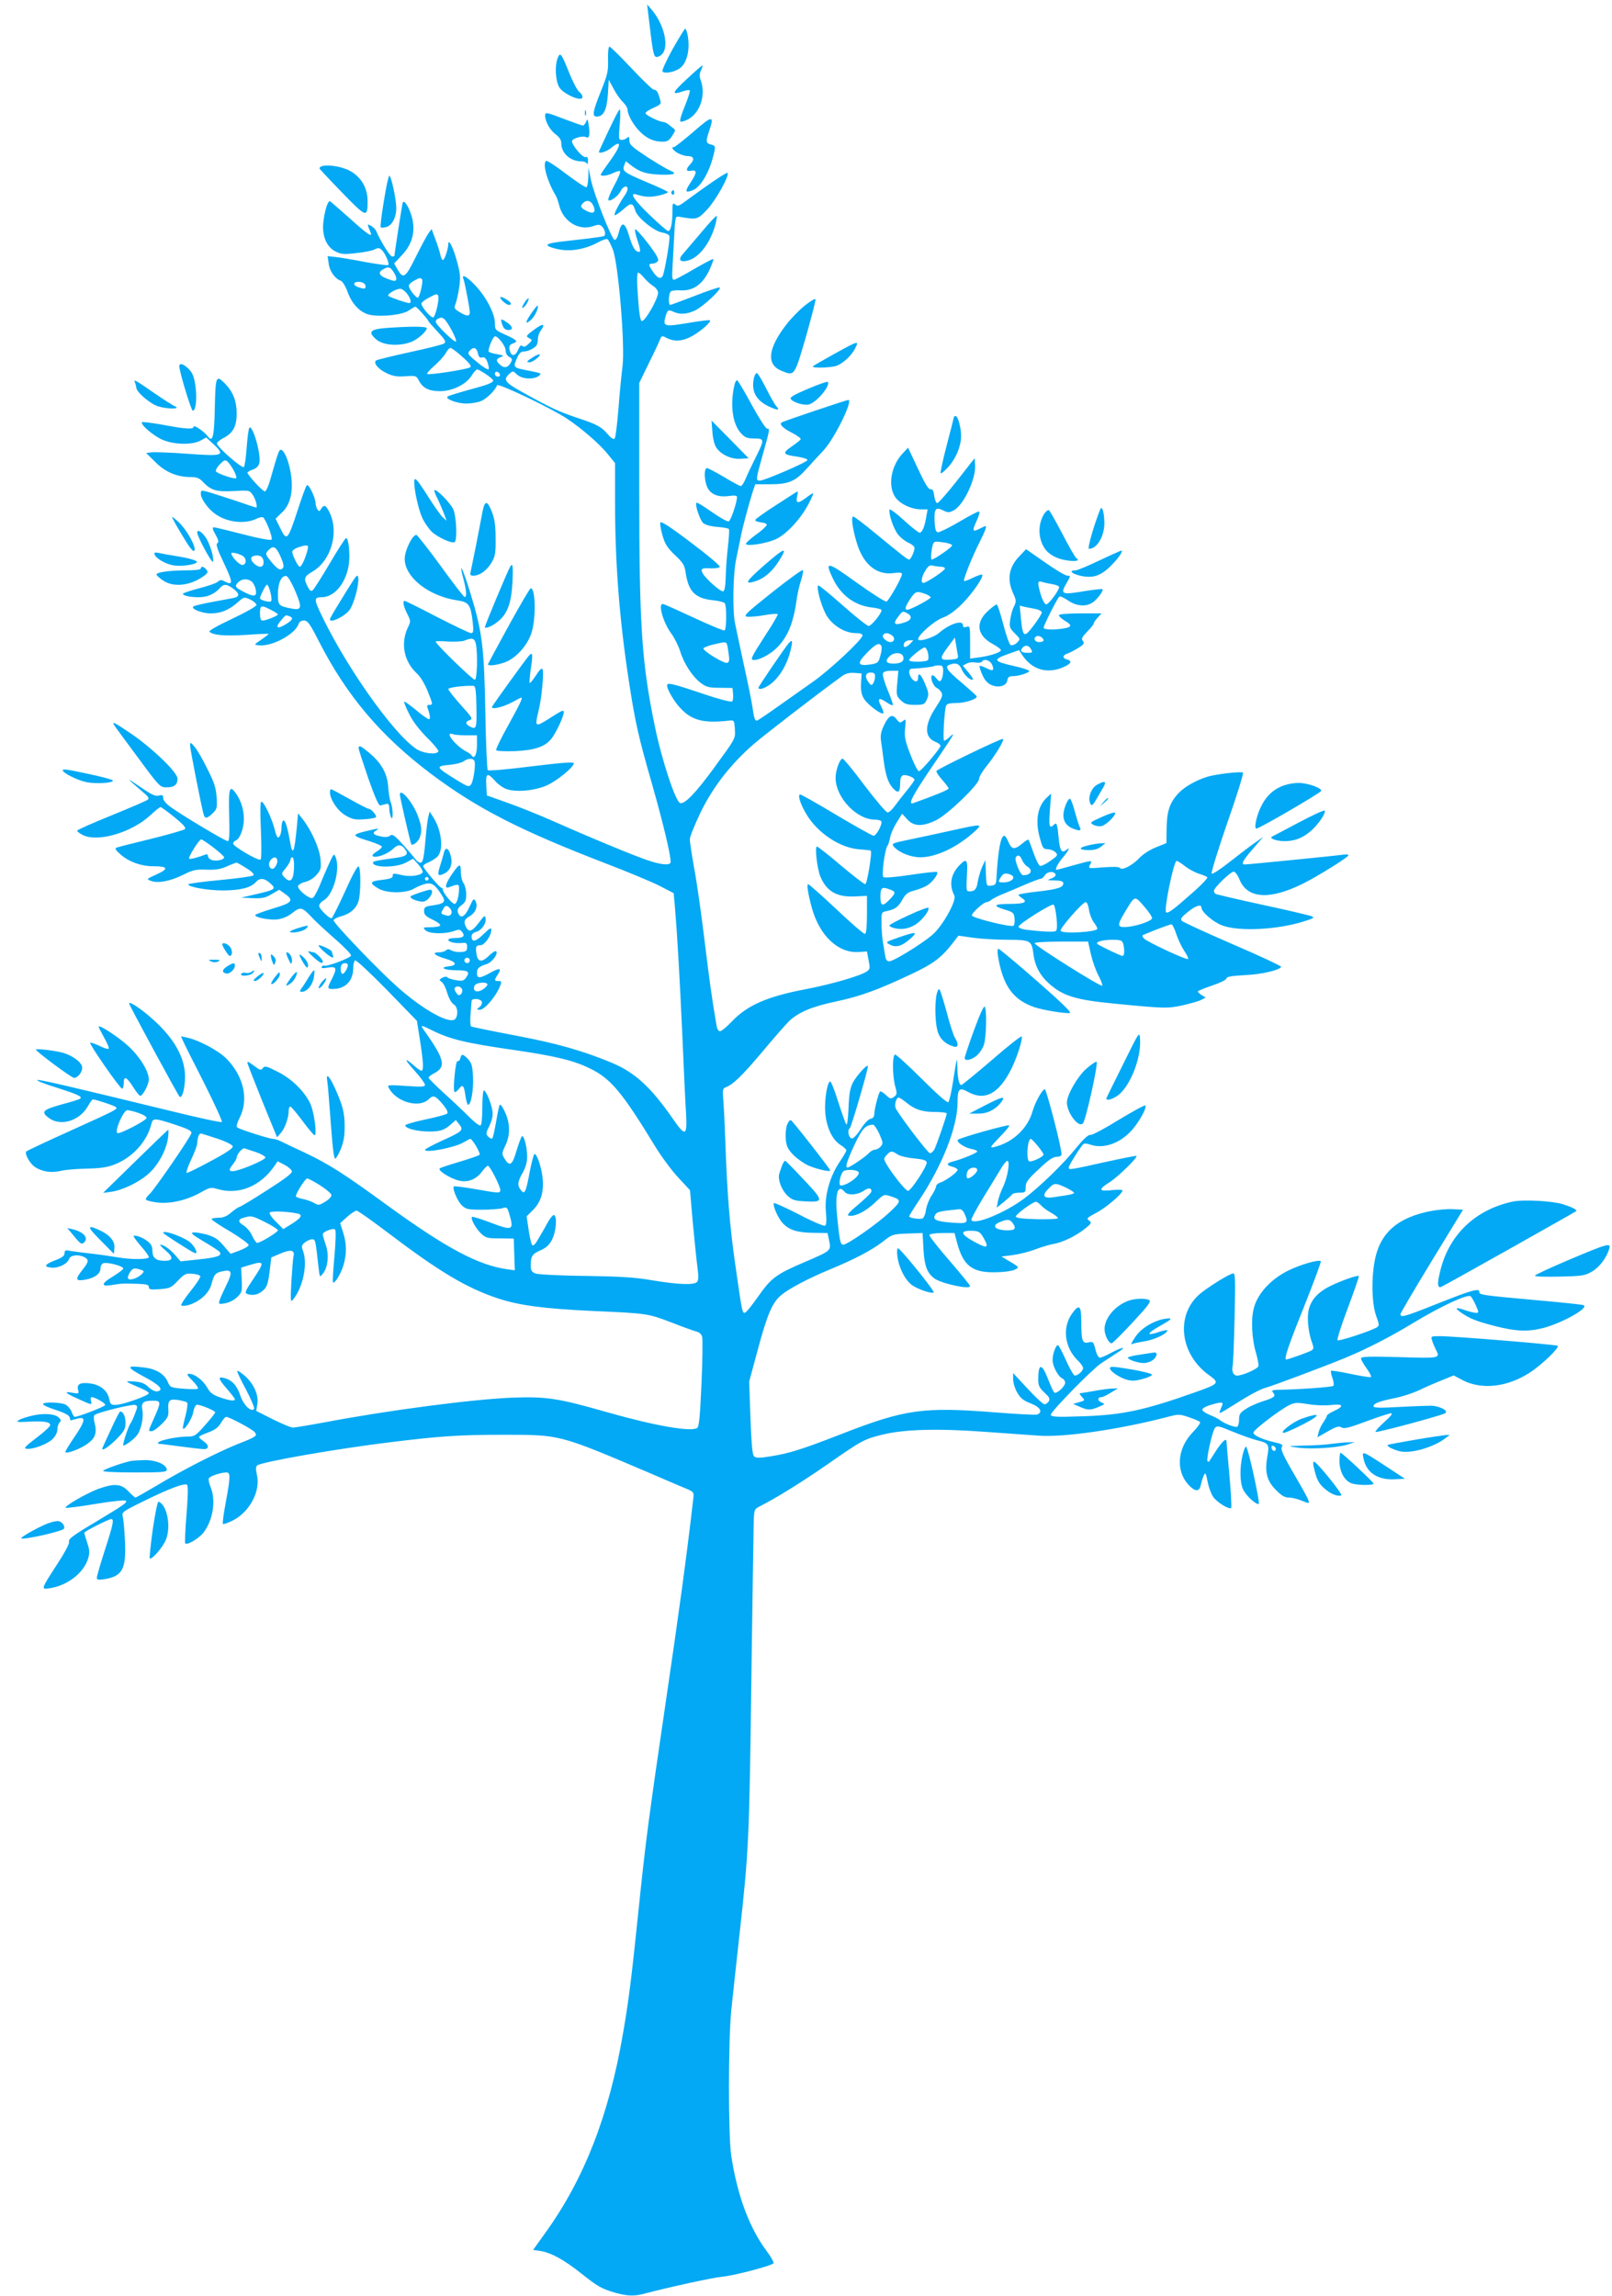 <?xml version="1.0" standalone="no"?>
<!DOCTYPE svg PUBLIC "-//W3C//DTD SVG 20010904//EN"
 "http://www.w3.org/TR/2001/REC-SVG-20010904/DTD/svg10.dtd">
<svg version="1.0" xmlns="http://www.w3.org/2000/svg"
 width="899pt" height="1280pt" viewBox="0 0 899 1280"
 preserveAspectRatio="xMidYMid meet">
<g transform="translate(0,1280) scale(0.1,-0.1)"
fill="#03a9f4" stroke="none">
<path d="M3615 12725 c24 -206 29 -237 43 -242 7 -3 23 3 34 15 41 41 12 166
-57 247 l-26 30 6 -50z"/>
<path d="M3752 12528 c-34 -62 -60 -118 -58 -125 6 -15 60 -8 94 14 43 27 63
108 46 192 -4 17 -9 31 -13 31 -3 0 -34 -51 -69 -112z"/>
<path d="M3391 12467 c2 -64 -3 -84 -40 -176 -46 -115 -50 -141 -23 -141 38 0
56 37 62 123 l5 82 27 -50 c14 -27 38 -61 52 -74 14 -14 26 -33 26 -43 0 -29
35 -90 72 -125 38 -37 76 -53 123 -53 26 0 37 6 54 33 19 30 20 33 3 44 -9 7
-22 17 -29 23 -7 5 -18 10 -25 10 -22 1 -98 38 -98 49 0 6 20 19 45 30 42 19
44 21 35 50 -11 40 -19 51 -34 51 -7 0 -63 54 -125 120 -62 66 -117 120 -122
120 -6 0 -9 -31 -8 -73z"/>
<path d="M3110 12476 c-17 -45 -12 -127 9 -163 24 -38 124 -82 129 -56 2 8 -5
21 -16 29 -11 7 -36 55 -57 106 -44 111 -51 120 -65 84z"/>
<path d="M3830 12359 c-83 -77 -88 -91 -21 -68 18 6 35 9 38 5 3 -3 -9 -41
-27 -86 -19 -44 -30 -83 -26 -87 4 -4 24 1 44 12 66 36 99 134 71 214 -9 24
-9 39 0 58 7 14 10 27 9 28 -2 2 -41 -32 -88 -76z"/>
<path d="M3262 12170 c0 -14 2 -19 5 -12 2 6 2 18 0 25 -3 6 -5 1 -5 -13z"/>
<path d="M3395 12074 c-30 -64 -55 -118 -55 -120 0 -13 43 0 68 21 62 52 57
13 -8 -75 -27 -37 -50 -70 -50 -74 0 -11 41 -6 71 10 17 8 34 13 37 9 4 -4
-11 -40 -33 -80 -22 -41 -36 -77 -32 -81 10 -10 57 24 69 52 12 25 38 33 38
11 0 -7 -6 -21 -13 -32 -37 -54 -68 -115 -58 -115 6 0 28 16 50 35 41 37 51
35 65 -12 12 -37 104 -112 147 -119 21 -4 40 -12 42 -19 6 -13 -27 -208 -38
-225 -11 -18 -30 -10 -52 23 -28 40 -28 47 -4 47 10 0 23 6 29 13 9 10 -4 34
-55 101 -37 48 -69 83 -71 77 -2 -6 3 -32 12 -58 22 -64 21 -76 -4 -63 -12 6
-27 36 -40 80 -24 82 -43 90 -59 24 -7 -27 -16 -44 -24 -41 -17 5 -117 260
-132 337 l-13 65 -1 -52 c-1 -28 -5 -54 -10 -57 -5 -3 -55 30 -112 73 -57 44
-108 77 -113 74 -22 -14 5 -113 53 -193 5 -8 15 -35 21 -60 24 -87 110 -138
187 -111 25 9 37 10 47 1 18 -14 27 -48 15 -56 -5 -3 -69 -12 -142 -20 -157
-17 -180 -22 -172 -34 3 -5 30 -14 60 -20 67 -14 147 0 217 37 25 14 51 23 56
19 5 -3 19 -29 30 -58 31 -82 68 -533 54 -648 -6 -47 -17 -155 -23 -240 -7
-85 -16 -159 -21 -165 -6 -6 -19 1 -36 21 -37 44 -62 58 -172 94 -104 35 -145
54 -297 138 -108 59 -119 74 -83 107 20 18 21 18 43 -3 27 -26 92 -30 122 -8
17 13 14 15 -40 26 -108 21 -105 18 -81 75 11 24 21 35 36 35 24 0 61 18 72
34 4 6 8 23 8 37 0 14 7 34 15 45 30 40 13 43 -35 7 -47 -35 -49 -38 -30 -48
20 -11 20 -11 -3 -33 -16 -15 -26 -19 -34 -11 -7 7 -14 1 -23 -20 -13 -34 -34
-40 -44 -15 -11 28 -6 42 14 49 32 10 24 19 -40 48 -58 26 -60 27 -60 65 0 53
-49 147 -109 210 -50 53 -79 67 -66 35 8 -23 35 -163 35 -185 0 -23 -17 -23
-57 2 -30 18 -32 22 -22 47 6 16 15 57 20 92 8 53 6 76 -12 142 -20 76 -48
132 -49 99 0 -28 -21 -90 -30 -90 -4 0 -12 15 -15 33 -4 17 -16 56 -28 86
l-20 54 -17 -23 c-9 -12 -41 -72 -71 -132 -58 -118 -70 -126 -102 -70 l-19 33
45 48 c54 58 73 123 57 199 -13 57 -46 114 -54 92 -4 -12 -46 -281 -46 -296 0
-2 -6 -4 -14 -4 -11 0 -65 87 -88 142 -4 9 -17 22 -29 29 -23 12 -23 14 -2
-38 12 -30 -21 -7 -117 80 -56 50 -106 93 -110 95 -12 4 -30 -55 -37 -119 -8
-75 19 -138 70 -162 30 -15 48 -16 115 -8 43 4 89 14 101 20 18 10 26 10 38
-1 19 -15 47 -78 38 -86 -3 -3 -60 5 -128 17 -67 13 -142 26 -166 28 l-44 5 6
-42 c5 -42 36 -85 67 -95 10 -3 27 -31 39 -64 25 -69 73 -117 127 -127 66 -12
182 1 214 25 16 11 33 21 37 21 7 0 73 -74 73 -82 0 -2 23 -28 51 -58 42 -45
48 -56 36 -65 -8 -6 -95 -28 -194 -49 -98 -22 -182 -42 -186 -46 -16 -14 12
-48 58 -70 37 -18 58 -21 106 -18 58 4 61 3 75 -24 22 -42 56 -59 118 -59 69
0 147 38 177 88 11 18 25 33 30 33 14 0 89 -51 89 -61 0 -13 -28 -24 -140 -54
-58 -16 -109 -32 -114 -36 -15 -13 52 -39 104 -39 28 0 65 6 83 14 32 13 80
61 89 88 5 14 302 -128 388 -185 83 -55 182 -141 226 -195 l44 -54 0 -216 c0
-341 24 -651 76 -992 36 -237 54 -317 133 -591 61 -216 101 -383 101 -425 0
-19 -43 -18 -115 5 -64 19 -336 132 -550 227 -71 31 -182 76 -245 98 l-115 41
-3 58 c-4 67 6 71 49 23 16 -19 46 -40 65 -46 56 -19 160 -8 226 22 58 27 148
101 148 122 0 9 -64 4 -236 -17 -135 -17 -239 -26 -244 -21 -4 5 -10 144 -13
309 -7 386 -17 462 -88 692 -39 127 -63 172 -34 63 17 -64 19 -103 5 -98 -5 2
-65 79 -132 172 -68 93 -129 171 -135 173 -20 7 -66 -85 -66 -133 0 -103 135
-209 296 -232 61 -9 72 -24 83 -119 6 -54 4 -63 -9 -63 -9 0 -94 41 -190 90
-95 50 -177 90 -180 90 -13 0 -7 -31 14 -72 20 -40 20 -43 4 -76 -42 -89 -23
-189 49 -256 20 -18 44 -58 60 -97 31 -77 31 -79 10 -79 -11 0 -14 -5 -10 -16
14 -38 18 -64 8 -64 -6 0 -39 23 -72 51 -34 28 -63 49 -66 47 -2 -3 10 -34 28
-69 20 -41 56 -88 100 -132 38 -37 66 -72 63 -77 -12 -20 -88 -11 -126 16
-135 93 -406 482 -539 772 -28 61 -26 72 14 72 72 0 138 81 152 187 7 58 -2
143 -16 143 -4 0 -45 -63 -90 -140 -45 -76 -88 -144 -95 -150 -11 -9 -17 -5
-29 19 -24 45 -20 57 27 84 102 60 148 214 97 325 -21 45 -33 52 -49 25 -9
-16 -12 -16 -21 -3 -5 8 -10 24 -10 35 -1 31 -39 110 -49 99 -5 -5 -28 -67
-51 -139 -55 -168 -61 -174 -96 -102 l-27 55 35 34 c49 45 66 123 49 223 -12
70 -38 129 -56 127 -9 0 -16 -20 -60 -174 -9 -32 -22 -58 -28 -58 -12 0 -97
92 -97 105 0 3 14 11 30 17 19 6 32 19 36 35 12 45 -35 211 -55 199 -4 -3 -11
-52 -15 -108 -4 -57 -11 -107 -16 -112 -10 -10 -150 112 -150 131 0 7 18 22
40 33 50 26 70 64 70 135 0 67 -20 119 -62 163 -53 54 -56 49 -60 -128 -3
-165 -12 -201 -39 -163 -19 26 -79 67 -79 54 0 -16 -42 -14 -169 10 -62 11
-116 18 -119 15 -11 -12 62 -75 112 -97 65 -29 166 -31 214 -6 l32 18 43 -40
c65 -61 52 -66 -150 -51 -92 7 -181 10 -198 8 l-30 -4 52 -51 c56 -56 120 -83
198 -83 32 0 47 -6 66 -26 45 -48 75 -57 171 -52 88 5 89 5 108 -22 16 -23 28
-70 18 -70 -2 0 -50 16 -108 36 -58 19 -126 41 -152 49 -47 13 -48 13 -48 -9
0 -25 35 -76 73 -106 64 -51 167 -65 234 -34 19 10 37 13 42 8 20 -25 54 -115
45 -123 -5 -5 -72 7 -159 30 -82 21 -156 39 -163 39 -9 0 -7 -12 10 -41 17
-30 19 -42 10 -48 -9 -5 -1 -32 33 -103 57 -120 57 -136 4 -108 -14 8 -23 7
-33 -3 -8 -8 -55 -24 -105 -37 -50 -13 -91 -27 -91 -31 0 -10 40 -19 88 -19
47 0 87 17 116 49 24 27 39 26 76 -1 37 -27 38 -45 3 -52 -16 -3 -68 -13 -118
-22 -49 -9 -96 -20 -104 -24 -24 -12 42 -40 94 -40 57 0 100 18 149 60 37 33
37 33 72 17 19 -9 34 -23 34 -30 0 -8 -59 -41 -135 -77 -81 -38 -132 -67 -127
-72 20 -20 84 -25 203 -18 68 5 125 7 127 6 1 -2 -17 -16 -40 -32 -43 -29 -43
-29 -15 -32 72 -9 204 62 222 119 4 12 15 19 30 19 21 0 33 -17 84 -117 155
-303 345 -527 625 -738 259 -194 496 -315 976 -500 118 -45 252 -101 296 -123
l81 -42 7 -77 c14 -169 26 -383 41 -708 8 -187 17 -386 21 -442 7 -129 -3
-133 -75 -29 -119 172 -210 256 -336 309 -163 68 -307 109 -539 153 -132 25
-244 48 -249 51 -4 3 -6 33 -3 67 3 33 5 67 6 74 0 18 50 15 57 -3 3 -9 -2
-22 -13 -30 -18 -14 -18 -14 2 -15 27 0 91 75 114 135 8 21 7 25 -10 25 -24 0
-25 4 -4 36 24 36 11 40 -42 10 -58 -32 -74 -33 -74 -2 0 27 9 36 55 51 30 10
65 58 52 71 -4 4 -23 -7 -41 -26 -41 -38 -61 -35 -69 12 -6 40 -2 48 24 48 21
0 59 53 59 85 0 15 -8 11 -44 -24 -44 -43 -66 -47 -66 -11 0 11 10 20 25 24
30 8 58 47 53 76 -3 19 -7 16 -37 -24 -38 -50 -55 -56 -71 -27 -16 31 -12 45
20 63 33 19 47 57 31 85 -8 16 -13 11 -33 -34 -25 -56 -51 -69 -64 -31 -5 16
0 26 20 41 21 15 26 27 26 61 0 23 -7 51 -15 62 -8 10 -15 38 -15 62 0 52 -8
49 -55 -20 -32 -49 -37 -75 -11 -65 51 19 56 19 56 -6 0 -44 -12 -87 -25 -87
-14 0 -65 62 -65 79 0 6 -4 11 -8 11 -10 0 -102 109 -102 121 0 5 12 14 28 20
15 6 37 20 50 31 38 36 26 149 -24 225 l-18 28 -7 -28 c-4 -15 -10 -62 -14
-105 -10 -123 -16 -152 -30 -152 -8 0 -20 8 -27 18 -7 10 -39 47 -70 82 -47
52 -60 61 -72 51 -9 -8 -28 -10 -50 -5 -43 8 -53 19 -29 33 25 15 12 13 -63
-5 -75 -19 -72 -24 29 -55 37 -12 67 -25 67 -30 0 -5 -14 -18 -31 -28 -18 -11
-26 -22 -20 -25 18 -12 83 12 113 41 30 29 49 26 72 -10 14 -23 -2 -33 -63
-41 -102 -14 -121 -18 -121 -26 0 -29 127 -29 183 0 l41 22 29 -32 c15 -17 26
-37 24 -43 -6 -18 -67 -27 -112 -17 -53 12 -55 12 -55 -5 0 -10 -17 -16 -60
-21 -68 -7 -72 -18 -20 -48 48 -28 153 -28 200 0 19 11 49 23 66 27 34 6 52
-7 89 -66 23 -35 13 -46 -51 -55 -44 -6 -49 -10 -49 -32 0 -20 10 -30 48 -48
26 -12 45 -27 42 -32 -4 -6 -27 -10 -53 -10 -44 0 -45 -1 -29 -17 21 -21 112
-22 162 -3 25 9 31 8 42 -6 18 -24 7 -34 -38 -34 -21 0 -39 -4 -39 -10 0 -12
36 -21 75 -18 26 3 30 0 30 -22 0 -21 -5 -26 -32 -28 -18 -2 -42 2 -54 8 -15
9 -24 9 -32 1 -6 -6 -24 -11 -40 -11 -42 0 -23 -18 39 -36 60 -17 67 -37 16
-42 -56 -6 -23 -22 44 -22 68 0 77 -8 51 -44 -11 -15 -21 -17 -55 -11 -23 4
-44 11 -48 16 -3 5 -14 4 -26 -2 -20 -11 -20 -13 -5 -24 10 -7 24 -35 32 -64
9 -29 24 -55 35 -61 21 -11 27 -54 11 -79 -25 -39 -179 46 -326 177 -110 98
-355 354 -355 371 0 5 17 15 39 21 54 14 89 45 101 88 12 44 13 172 1 190 -5
9 -31 -36 -76 -137 -38 -83 -72 -151 -76 -151 -16 0 -69 53 -69 69 0 10 11 23
24 30 54 29 95 172 68 241 -9 24 -11 21 -39 -40 -16 -36 -40 -91 -53 -124 -14
-32 -30 -61 -37 -63 -18 -7 -84 47 -81 66 2 8 20 19 41 24 22 5 48 22 63 40
24 28 26 37 21 88 -5 59 -52 163 -101 224 l-24 30 -6 -70 c-15 -156 -24 -174
-40 -80 -13 74 -27 116 -36 110 -6 -4 -10 -19 -10 -35 0 -33 -9 -60 -20 -60
-4 0 -13 21 -19 48 -15 59 -59 152 -73 152 -7 0 -8 -50 -3 -159 4 -94 3 -161
-2 -164 -13 -8 -153 74 -153 89 0 6 7 15 15 18 23 8 45 68 45 119 0 51 -15
100 -42 140 -38 54 -44 37 -40 -118 3 -111 1 -145 -8 -145 -14 0 -257 145
-321 192 -23 17 -39 36 -39 48 0 17 -5 19 -25 14 -19 -5 -42 6 -107 51 -81 55
-79 53 31 -42 17 -14 23 -25 16 -31 -5 -6 -97 -45 -202 -88 -106 -43 -193 -81
-193 -86 0 -4 14 -15 32 -24 82 -42 273 14 376 110 27 25 53 46 57 46 4 0 39
-25 77 -56 48 -39 67 -59 59 -67 -5 -5 -90 -30 -188 -54 -98 -24 -185 -46
-193 -49 -11 -4 -6 -14 23 -39 47 -41 114 -65 181 -65 83 0 89 -14 20 -45 -59
-27 -59 -27 -31 -37 40 -14 104 -2 178 34 55 28 73 31 130 29 51 -2 78 2 114
18 26 12 51 21 54 21 4 0 29 -14 55 -31 32 -19 45 -34 39 -40 -5 -5 -89 -17
-186 -26 -98 -9 -177 -20 -177 -24 0 -15 109 -34 195 -34 97 1 152 15 180 45
24 27 48 25 82 -5 35 -31 29 -36 -80 -61 l-82 -19 63 -3 c53 -2 71 1 106 22
l43 25 31 -22 c53 -37 43 -51 -64 -82 -52 -16 -97 -32 -100 -36 -8 -14 79 -31
126 -25 28 4 58 17 82 37 44 34 53 32 109 -28 19 -21 77 -74 127 -118 51 -44
91 -86 90 -93 -3 -13 -137 -64 -150 -56 -4 2 -10 -1 -14 -7 -5 -8 5 -9 35 -4
49 8 52 -3 21 -65 -27 -52 -26 -56 14 -54 66 3 106 48 106 118 0 19 5 38 10
41 6 4 86 -71 178 -165 l167 -172 17 -107 c19 -123 22 -171 8 -171 -5 0 -25
13 -43 30 -56 49 -53 34 7 -32 31 -35 56 -69 56 -77 0 -11 -19 -12 -106 -6
-101 7 -105 6 -96 -11 43 -80 171 -115 224 -62 25 25 37 19 82 -35 18 -23 26
-41 20 -46 -5 -5 -60 -20 -122 -33 -62 -13 -113 -28 -112 -33 1 -17 63 -33
128 -34 66 -1 91 7 130 43 l24 21 19 -24 c26 -32 18 -40 -96 -91 -52 -24 -95
-47 -95 -51 0 -20 170 13 216 42 17 10 34 19 36 19 13 0 60 -82 52 -89 -5 -5
-56 -22 -112 -39 -57 -17 -107 -33 -110 -37 -10 -9 36 -42 86 -61 57 -23 111
-7 148 41 14 19 30 35 35 35 11 0 69 -114 69 -135 0 -19 -5 -19 -141 5 -62 11
-115 17 -118 15 -10 -11 20 -83 45 -106 23 -22 34 -24 112 -24 48 0 99 4 113
8 24 8 28 6 37 -25 30 -99 24 -103 -105 -54 -53 20 -98 34 -101 31 -9 -9 20
-63 49 -91 28 -27 37 -29 107 -29 l77 -1 3 -88 3 -89 -43 6 c-162 23 -340 118
-669 357 -241 176 -327 230 -455 291 -60 28 -122 57 -137 65 -16 8 -36 14 -45
14 -19 0 -180 51 -198 63 -8 4 -4 21 12 54 52 102 24 230 -72 329 -45 46 -154
104 -222 119 l-33 7 13 -29 c7 -16 60 -122 118 -235 57 -114 101 -210 97 -214
-3 -4 -129 23 -279 60 -584 142 -738 178 -750 174 -7 -3 41 -22 107 -42 118
-38 144 -50 133 -61 -3 -4 -50 -19 -104 -33 -107 -30 -118 -41 -71 -76 65 -48
171 -16 217 66 12 21 24 38 27 38 16 0 119 -34 128 -42 14 -12 12 -13 -255
-134 -129 -58 -239 -110 -243 -114 -12 -11 18 -65 45 -85 41 -28 92 -36 145
-24 26 7 93 12 148 13 77 2 113 7 156 24 99 39 180 129 203 225 8 34 17 34
133 -4 75 -25 94 -35 90 -48 -7 -25 -205 -313 -233 -339 -14 -12 -23 -26 -20
-31 3 -5 32 -12 65 -16 73 -8 163 13 240 56 49 28 58 30 91 20 120 -36 242 13
322 130 l16 24 39 -20 c21 -11 39 -27 41 -36 2 -11 -42 -44 -141 -107 -79 -51
-148 -92 -153 -92 -5 -1 -25 -14 -44 -30 -25 -22 -45 -30 -72 -30 -21 0 -38
-3 -38 -8 0 -4 47 -36 106 -70 58 -35 103 -69 101 -75 -2 -7 -26 -20 -52 -30
l-49 -18 -39 45 c-30 36 -50 49 -93 62 -30 8 -64 14 -76 12 -18 -2 -5 -13 59
-51 46 -27 86 -53 89 -59 12 -20 -15 -29 -116 -40 l-103 -11 -31 36 c-29 33
-64 57 -83 57 -4 0 10 -15 31 -33 44 -37 42 -57 -5 -57 -49 0 -69 16 -69 55 0
24 -7 39 -27 54 -26 21 -70 37 -78 29 -2 -2 16 -27 40 -55 25 -28 45 -56 45
-62 0 -14 -96 -15 -171 -2 -30 5 -97 15 -149 21 -52 6 -107 13 -122 16 -23 5
-28 2 -28 -14 0 -14 -14 -25 -52 -39 -60 -23 -67 -37 -21 -41 39 -4 89 21 98
48 7 22 52 28 86 10 26 -14 24 -26 -11 -70 -42 -53 -39 -64 11 -56 55 9 89 33
89 62 0 14 7 27 15 30 22 9 117 -16 112 -30 -2 -6 -29 -26 -60 -45 -64 -38
-65 -57 -3 -46 54 9 60 9 139 7 54 -2 67 -5 67 -18 0 -14 10 -16 61 -12 56 4
64 8 101 47 36 38 45 42 81 39 22 -2 42 -8 44 -14 2 -6 -23 -44 -56 -85 -33
-41 -55 -76 -50 -78 26 -9 84 14 120 46 27 24 43 49 50 79 13 50 22 59 67 67
46 9 49 -9 14 -79 -16 -33 -33 -70 -37 -83 -7 -23 -6 -24 30 -18 22 4 51 18
67 34 27 26 29 32 26 97 l-3 68 45 14 c87 26 88 20 20 -81 -40 -59 -46 -74
-34 -79 31 -12 63 -6 89 17 23 19 29 36 38 104 l10 82 50 21 c57 25 82 20 74
-13 -3 -12 -8 -76 -12 -142 -6 -112 -5 -119 10 -100 54 66 81 194 56 267 -11
29 -10 35 10 51 12 9 29 17 39 17 19 0 19 -1 36 -154 7 -60 7 -60 25 -37 28
34 35 107 15 162 -9 26 -16 51 -16 57 0 14 59 37 69 26 5 -5 3 -72 -4 -149 -7
-77 -11 -142 -8 -145 9 -10 43 46 58 94 19 64 19 121 -2 185 l-16 51 39 35
c21 19 45 34 52 35 7 0 88 -57 180 -127 284 -215 433 -304 610 -363 119 -39
254 -57 532 -70 300 -13 304 -14 435 -64 61 -24 122 -46 137 -50 18 -4 30 -15
34 -31 3 -14 2 -131 -4 -261 -8 -178 -13 -239 -24 -246 -35 -23 -236 12 -503
88 -269 77 -337 88 -525 81 -217 -8 -687 -69 -1052 -138 -86 -16 -165 -29
-175 -29 -10 0 -60 21 -111 46 l-93 47 6 38 c9 50 -20 113 -69 157 -21 18 -40
31 -43 28 -3 -2 19 -49 49 -104 29 -55 49 -104 45 -108 -18 -19 -59 22 -77 75
-18 55 -46 86 -88 97 -39 11 -36 -3 12 -58 25 -29 46 -56 46 -60 0 -12 -30 -8
-84 11 -39 13 -55 26 -71 55 -23 40 -69 76 -100 76 -16 0 -13 -7 19 -39 21
-21 34 -41 29 -44 -6 -4 -42 -3 -82 0 -70 6 -72 7 -86 39 -18 43 -65 71 -130
79 -103 13 -104 4 -4 -50 91 -48 115 -76 76 -83 -11 -2 -32 8 -48 23 -22 22
-40 29 -81 32 -57 4 -55 2 34 -36 27 -11 48 -24 48 -29 0 -13 -135 -61 -179
-65 -32 -2 -35 1 -42 33 -9 44 -46 76 -98 85 -59 10 -84 -1 -76 -32 6 -24 5
-25 -30 -19 -53 10 -43 -1 31 -34 78 -36 78 -35 71 -10 -3 11 -1 20 4 20 19 0
79 -35 76 -44 -3 -9 -150 -66 -170 -66 -4 0 -13 13 -18 29 -6 15 -21 33 -35
40 -30 13 -124 15 -124 2 0 -6 32 -20 72 -33 47 -15 73 -29 76 -40 2 -10 5
-18 6 -18 1 0 16 4 34 9 53 16 50 -9 -12 -100 -31 -45 -54 -84 -52 -86 9 -10
86 19 124 47 44 32 54 60 39 119 -5 18 -5 37 0 41 14 14 212 63 228 56 13 -5
13 -10 -2 -48 -9 -24 -20 -48 -25 -54 -13 -18 -48 -124 -40 -124 12 0 55 32
74 55 24 28 40 100 32 142 -8 42 4 53 59 53 46 0 46 -7 7 -95 -35 -78 -35 -75
-14 -75 9 0 34 18 56 40 34 34 39 45 37 77 -4 55 5 64 54 57 23 -4 46 -10 50
-14 5 -4 1 -34 -7 -68 -9 -33 -16 -66 -16 -73 1 -27 50 47 57 84 3 21 12 41
19 44 13 5 104 -32 104 -42 0 -4 -25 -36 -56 -71 -53 -60 -59 -64 -100 -64
-51 0 -145 -18 -159 -31 -6 -6 -6 -9 0 -9 6 0 60 -7 120 -15 61 -8 120 -15
133 -15 29 0 28 24 -3 44 -14 9 -25 20 -25 24 0 4 23 15 51 25 37 14 56 27 71
53 11 19 24 34 29 34 17 0 145 -68 159 -85 17 -21 12 -25 -100 -69 -113 -46
-305 -144 -451 -232 -59 -35 -110 -64 -114 -64 -3 0 -21 16 -39 35 -40 42 -77
45 -163 15 -66 -23 -202 -102 -186 -107 6 -2 82 7 169 22 91 15 161 22 166 17
9 -9 -12 -24 -167 -117 -133 -79 -156 -97 -150 -113 3 -8 -25 -61 -65 -122
-94 -145 -94 -144 -39 -135 98 16 186 86 210 164 10 33 9 48 -5 90 -9 27 -16
52 -16 55 0 7 136 76 150 76 17 0 12 -27 -35 -172 -25 -77 -45 -147 -45 -155
0 -12 8 -13 43 -8 99 16 121 56 114 209 -3 61 -8 123 -12 138 -7 26 -4 29 106
83 149 74 240 108 252 96 7 -7 5 -65 -3 -166 -7 -85 -10 -158 -7 -161 11 -11
78 29 102 61 53 69 70 179 40 252 -9 20 -13 43 -11 49 5 13 66 34 99 34 23 0
22 -26 -4 -167 -12 -63 -19 -116 -16 -120 3 -3 26 5 51 17 96 46 160 164 139
255 -7 32 -7 47 1 54 24 20 449 94 746 130 276 34 386 41 620 41 328 0 312 4
825 -214 99 -43 195 -84 213 -91 32 -15 33 -16 27 -63 -37 -320 -80 -632 -150
-1107 -97 -661 -114 -785 -155 -1185 -38 -369 -54 -497 -86 -680 -78 -455
-216 -809 -433 -1110 l-68 -95 42 -6 c59 -10 129 -48 225 -124 96 -76 114 -86
192 -109 64 -18 105 -20 157 -6 143 38 387 91 441 96 64 6 267 59 283 74 5 4
-13 36 -39 71 -96 129 -162 308 -196 529 -17 114 -17 631 0 810 8 74 29 273
48 442 49 442 53 518 64 1393 6 435 12 828 13 875 2 83 3 85 32 100 95 48 230
132 375 232 198 138 207 143 312 169 122 30 311 35 578 15 124 -9 257 -18 295
-21 140 -10 448 35 710 103 68 18 72 18 125 0 30 -10 58 -22 62 -26 5 -5 -13
-30 -40 -58 -89 -92 -97 -220 -18 -299 33 -33 54 -32 62 2 3 16 10 39 16 53
10 23 12 21 23 -33 6 -32 21 -70 32 -85 22 -30 88 -70 99 -60 3 4 -1 87 -10
185 -9 98 -16 181 -16 186 0 22 -24 0 -57 -50 -21 -32 -39 -60 -40 -62 -2 -2
-6 -2 -9 2 -8 8 26 164 41 184 11 15 20 14 101 -20 49 -20 110 -42 136 -48 63
-15 68 -23 56 -89 -16 -87 -3 -137 47 -187 31 -32 50 -43 72 -43 17 0 47 -7
66 -15 20 -8 39 -15 42 -15 13 0 -1 28 -76 157 -62 106 -78 142 -71 154 9 13
2 18 -39 27 -70 16 -119 39 -119 54 0 15 143 124 199 153 30 15 43 16 105 6
40 -7 97 -9 129 -5 68 8 76 -6 17 -33 -22 -10 -40 -22 -40 -26 0 -5 -9 -21
-19 -36 -11 -15 -23 -40 -27 -56 l-7 -29 58 33 c47 27 62 31 77 22 14 -9 42
-2 138 34 67 25 129 45 138 45 11 0 -3 -18 -38 -49 -30 -27 -52 -52 -49 -55 6
-6 360 89 388 104 24 13 -34 43 -82 42 -23 0 -104 -3 -179 -7 -102 -6 -138 -5
-138 4 0 16 32 28 120 46 41 8 102 28 135 44 33 16 90 41 126 55 l66 27 51
-27 c107 -55 251 -38 377 45 66 44 163 137 152 147 -7 7 -568 53 -655 54 -51
0 -53 -1 -46 -22 3 -13 13 -35 20 -50 27 -52 30 -52 -201 -45 -172 5 -215 3
-215 -7 0 -7 14 -32 31 -55 17 -24 28 -45 25 -49 -3 -3 -54 5 -112 17 -58 13
-108 20 -111 18 -3 -3 1 -21 8 -41 7 -20 9 -39 5 -43 -6 -7 -188 -20 -300 -22
-42 -1 -47 -3 -36 -16 17 -20 7 -28 -60 -49 -30 -10 -72 -28 -92 -42 -32 -20
-38 -30 -38 -59 0 -18 -4 -36 -10 -40 -10 -6 -75 18 -98 38 -8 6 -33 19 -56
28 -22 9 -41 22 -41 29 0 7 20 19 45 26 59 18 74 18 66 -1 -21 -52 -22 -50 15
-29 19 12 68 42 110 68 43 26 92 51 110 56 36 9 325 117 449 168 121 50 250
116 382 196 157 95 305 163 320 148 6 -6 19 -29 29 -51 17 -40 17 -41 0 -41
-10 0 -38 7 -61 15 -52 18 -61 14 -23 -13 49 -34 86 -49 191 -76 118 -30 183
-32 267 -11 111 29 263 116 225 128 -8 3 -118 15 -245 26 -331 30 -335 31
-335 48 0 22 -43 10 -239 -68 -181 -72 -201 -77 -201 -56 1 6 79 140 175 297
l174 285 -58 3 c-32 2 -91 -4 -130 -12 -163 -34 -255 -106 -293 -229 -31 -98
-32 -276 -3 -355 17 -46 17 -54 5 -62 -33 -21 -214 -80 -221 -73 -4 4 22 86
58 181 36 95 63 175 61 177 -7 7 -105 -28 -164 -58 -71 -36 -110 -84 -118
-144 -7 -48 3 -124 23 -175 7 -19 7 -29 -2 -36 -10 -8 -131 -52 -144 -52 -14
0 11 74 98 291 55 138 98 254 95 257 -11 11 -118 -20 -185 -54 -92 -46 -165
-124 -187 -202 -19 -64 -14 -175 12 -261 8 -29 14 -59 12 -68 -3 -15 -88 -53
-119 -53 -20 0 -31 23 -25 53 3 12 8 133 11 270 5 206 4 247 -7 247 -20 0
-157 -86 -196 -123 -127 -120 -98 -331 60 -444 61 -44 58 -48 -77 -96 -285
-101 -406 -127 -632 -134 -146 -5 -173 -3 -173 9 0 17 231 254 280 286 19 13
60 39 90 59 60 37 32 36 -39 -3 -24 -13 -50 -24 -57 -24 -8 0 -19 19 -25 46
-11 42 -13 45 -39 39 -34 -8 -40 9 -40 118 0 90 -12 99 -54 39 -53 -77 -38
-188 35 -258 16 -15 29 -34 29 -42 0 -16 -28 -41 -46 -42 -6 0 -28 38 -49 85
-21 47 -41 85 -45 85 -12 0 -30 -50 -30 -83 0 -35 32 -94 55 -103 8 -4 15 -14
15 -24 0 -20 -47 -63 -60 -55 -5 3 -20 37 -35 75 -35 91 -55 91 -55 -2 0 -33
6 -46 34 -72 27 -25 33 -35 25 -49 -6 -9 -16 -17 -24 -17 -7 0 -50 39 -94 87
l-81 87 0 -34 c0 -19 10 -53 23 -75 18 -31 34 -44 75 -60 53 -20 70 -49 36
-62 -8 -3 -109 2 -222 11 -416 33 -512 20 -878 -123 -214 -83 -284 -105 -386
-121 -59 -10 -81 -10 -92 -1 -10 8 -15 61 -21 215 l-7 203 47 174 c54 202 82
267 133 309 45 37 156 95 275 144 135 56 226 104 288 151 54 43 58 44 140 47
l84 3 5 -91 c5 -91 20 -131 59 -161 37 -29 201 -65 201 -44 0 5 -52 69 -115
142 -64 73 -114 138 -112 143 2 6 33 11 72 11 l68 0 16 -60 c34 -122 83 -160
206 -159 44 0 94 6 110 13 33 14 32 15 -37 55 l-33 20 64 8 c36 5 92 19 125
32 34 13 79 26 100 30 49 7 130 46 179 87 35 28 36 32 20 44 -15 11 -11 15 36
40 53 26 151 109 151 127 0 5 -26 6 -60 2 -74 -8 -77 3 -11 45 47 30 157 138
149 146 -2 2 -82 -14 -178 -35 -192 -43 -200 -44 -200 -30 0 12 70 123 83 132
6 3 21 2 34 -3 72 -27 165 3 232 76 43 47 89 130 78 141 -3 4 -70 -33 -148
-80 -77 -48 -149 -86 -158 -84 -12 2 -38 -22 -79 -72 -72 -90 -203 -217 -291
-283 -107 -80 -276 -149 -294 -120 -3 4 28 62 68 128 41 66 84 138 97 159 13
22 28 41 34 43 19 6 5 -86 -21 -142 -13 -27 -27 -65 -30 -84 l-7 -35 41 33
c22 18 43 37 46 42 4 5 22 9 41 9 32 0 34 2 34 32 0 26 12 43 73 99 52 50 79
69 100 69 15 0 27 6 27 13 1 36 -85 367 -94 364 -16 -5 -54 -75 -67 -121 -27
-98 -112 -178 -217 -202 -24 -6 -20 1 32 55 33 33 57 63 54 66 -6 7 -275 -69
-286 -80 -11 -11 36 -44 74 -51 19 -3 34 -10 34 -14 0 -8 -85 -43 -135 -56
-37 -9 -39 -21 -5 -29 16 -4 30 -12 30 -18 -1 -14 -66 -61 -99 -72 -11 -3 -21
-13 -21 -20 0 -8 -11 -30 -24 -50 -14 -20 -28 -56 -32 -80 -3 -24 -12 -46 -20
-49 -16 -6 -74 3 -74 12 0 3 25 44 56 90 129 194 214 409 214 545 0 77 10 86
58 59 94 -52 172 -11 242 128 30 60 64 164 58 181 -2 5 -77 -53 -166 -131 -90
-77 -167 -140 -171 -140 -12 0 -21 37 -22 100 -2 63 -2 61 -24 -80 -9 -58 -21
-109 -26 -115 -6 -6 -60 41 -147 128 -75 75 -143 137 -150 137 -16 0 -16 -114
0 -176 12 -42 11 -47 -7 -60 -17 -13 -22 -11 -46 12 -15 14 -29 22 -32 17 -10
-16 -31 -98 -31 -123 -1 -17 -7 -26 -21 -28 -12 -2 -35 -26 -55 -58 -21 -32
-41 -53 -50 -52 -18 4 -26 48 -11 57 8 5 101 322 101 346 0 17 -62 -51 -83
-90 -16 -31 -22 -63 -25 -144 -3 -65 -8 -98 -13 -90 -5 8 -25 65 -45 127 -19
61 -39 112 -44 112 -16 0 -33 -102 -28 -170 6 -84 38 -153 84 -183 19 -12 34
-26 34 -31 0 -5 -17 -34 -38 -65 -56 -84 -85 -191 -76 -279 4 -48 3 -72 -5
-76 -6 -4 -72 24 -146 63 -74 38 -137 66 -139 63 -8 -14 23 -85 50 -113 36
-38 82 -52 173 -53 l76 -1 9 -43 c12 -55 10 -56 -132 -117 -163 -69 -191 -90
-264 -194 -35 -50 -68 -91 -75 -91 -14 0 -15 6 -52 265 -31 212 -46 399 -56
690 -3 88 -8 190 -11 227 -5 60 -4 69 12 75 41 15 91 63 204 197 65 78 133
155 151 173 54 50 128 81 261 109 133 28 236 65 423 154 121 57 165 90 230
174 l30 39 84 -12 c46 -6 133 -11 192 -11 125 0 133 -4 142 -79 8 -65 36 -119
86 -164 78 -70 148 -92 366 -113 274 -27 298 -28 382 -9 43 10 89 23 102 30
l25 13 -22 13 c-12 8 -22 17 -22 21 0 3 36 18 80 33 45 15 80 32 80 40 0 9 28
14 103 18 92 4 190 27 202 46 2 4 -118 61 -268 125 -150 65 -278 124 -285 131
-11 10 -6 19 31 49 42 35 77 47 77 26 0 -24 65 -81 116 -100 97 -36 318 -24
469 27 42 13 46 17 30 24 -11 5 -134 34 -274 64 -139 30 -257 58 -262 61 -5 3
-9 11 -9 17 0 18 93 107 110 107 8 0 23 -20 33 -45 44 -107 170 -114 357 -20
82 41 250 146 250 156 0 5 -12 6 -27 4 -28 -5 -532 -55 -552 -55 -22 0 -9 24
47 88 l57 66 -45 -32 c-25 -17 -88 -65 -140 -106 -52 -41 -98 -72 -103 -67 -4
4 35 131 87 282 53 150 92 277 88 281 -9 8 -153 -8 -202 -24 -61 -19 -124 -55
-157 -90 -49 -51 -66 -101 -67 -196 l-1 -83 -60 -24 c-35 -14 -74 -40 -93 -61
-38 -40 -97 -70 -107 -53 -4 6 -37 7 -92 3 -85 -7 -85 -7 -74 15 14 26 15 26
-94 -4 -49 -14 -91 -25 -92 -25 -12 0 3 30 32 66 37 44 46 66 20 44 -24 -20
-35 -1 -41 66 -7 79 -11 91 -26 76 -26 -26 -30 -10 -23 81 l7 92 -22 -20 c-53
-48 -68 -127 -42 -224 16 -59 19 -65 44 -66 16 0 35 -8 44 -17 15 -15 13 -19
-27 -47 -24 -18 -50 -30 -58 -29 -8 2 -24 34 -37 72 -13 38 -26 71 -28 74 -3
2 -19 -7 -36 -22 -42 -35 -58 -33 -76 9 -8 19 -18 35 -23 35 -20 0 -35 -77
-44 -235 -2 -35 -5 -40 -29 -43 -27 -3 -27 -3 -30 70 l-3 73 -18 -39 c-9 -21
-20 -57 -24 -80 -6 -44 -17 -56 -47 -56 -17 0 -18 6 -14 85 6 95 0 104 -44 58
-46 -49 -56 -108 -26 -166 14 -28 -64 -169 -123 -220 -60 -51 -216 -147 -240
-147 -13 0 -20 10 -23 33 -3 17 -8 50 -12 72 -4 22 -8 69 -8 105 -1 64 -1 64
29 70 47 10 65 23 88 65 18 32 31 41 67 50 26 7 58 20 72 29 30 19 63 65 54
74 -3 3 -70 -4 -148 -16 -89 -13 -146 -18 -152 -12 -11 11 9 156 23 174 5 6
11 27 15 47 3 19 20 57 37 84 l30 48 29 -32 c37 -40 85 -41 161 -4 65 32 239
200 239 230 0 12 20 45 44 74 51 64 102 149 88 149 -17 0 -367 -169 -370 -179
-2 -5 13 -27 32 -49 20 -22 36 -44 36 -48 0 -8 -74 -38 -197 -82 -32 -11 -5
41 100 196 132 194 138 204 105 175 -13 -13 -28 -23 -33 -23 -8 0 1 169 11
195 4 11 21 15 55 15 54 0 124 24 115 39 -3 5 -42 39 -86 77 -81 68 -93 87
-64 98 35 13 54 6 68 -28 13 -31 51 -64 62 -54 2 2 -10 21 -27 41 l-30 36 22
11 c12 7 34 9 50 6 15 -3 31 -1 34 4 12 19 45 10 57 -15 15 -34 6 -40 -32 -20
-18 9 -34 14 -37 12 -2 -3 4 -25 15 -49 14 -32 29 -48 52 -58 41 -17 84 -4 88
28 3 17 10 22 31 22 33 0 91 19 91 29 0 4 -36 16 -79 26 -125 28 -129 37 -32
71 l54 19 16 -25 c57 -88 148 -112 244 -64 32 17 35 30 7 37 -27 7 -25 24 3
33 12 4 39 18 60 31 32 20 36 27 26 39 -10 12 -6 21 24 52 21 21 37 42 37 47
0 5 10 19 22 32 l21 23 -116 0 c-64 0 -118 -4 -121 -9 -3 -5 10 -18 29 -30 45
-26 44 -37 -2 -45 -58 -9 -113 -7 -113 4 0 14 78 167 88 174 5 3 26 -7 48 -22
52 -36 112 -37 149 -2 28 26 49 59 43 65 -2 2 -44 -2 -93 -10 -139 -23 -145
-20 -104 49 20 35 20 36 2 36 -11 0 -67 33 -125 74 l-106 74 -35 -37 c-61 -62
-73 -130 -37 -209 18 -40 18 -46 5 -73 -9 -16 -18 -49 -21 -73 -6 -41 -4 -48
25 -77 32 -32 32 -32 13 -52 -11 -11 -27 -17 -35 -14 -8 3 -25 51 -42 116 -16
61 -32 111 -37 111 -4 0 -26 -16 -48 -36 -72 -65 -62 -137 25 -184 26 -14 47
-30 47 -35 -1 -12 -56 -31 -120 -40 l-52 -7 0 92 c0 87 -1 91 -20 85 -14 -5
-20 -2 -20 9 0 32 -74 8 -131 -41 -32 -29 -120 -55 -119 -36 2 24 90 101 135
118 34 12 70 38 111 79 58 58 122 151 111 162 -2 3 -25 -5 -51 -17 -25 -13
-48 -21 -50 -18 -6 6 49 143 86 214 14 28 29 60 33 73 7 23 6 23 -24 8 -48
-25 -52 -20 -26 37 14 28 20 53 15 55 -5 2 -55 -24 -112 -58 -56 -33 -110 -59
-118 -58 -11 2 -16 19 -18 58 -3 73 5 85 46 65 28 -14 34 -14 60 -1 56 29 126
178 120 255 l-3 36 -98 -125 c-54 -69 -104 -125 -110 -125 -7 0 -14 18 -17 40
-4 29 -9 39 -21 37 -11 -1 -31 31 -70 115 l-55 117 -28 -30 c-65 -67 -86 -177
-46 -242 24 -39 89 -71 144 -72 l39 0 -7 -39 c-9 -57 -23 -91 -38 -91 -7 1
-47 32 -88 70 -41 38 -77 64 -79 59 -7 -21 21 -105 46 -138 14 -18 41 -39 59
-47 19 -8 34 -21 34 -29 0 -19 -21 -65 -30 -65 -9 0 -37 22 -183 142 -65 54
-123 98 -129 98 -14 0 -2 -78 23 -156 37 -115 112 -173 205 -159 31 4 44 3 44
-6 0 -19 -73 -148 -86 -153 -7 -3 -82 45 -166 105 -166 120 -180 122 -135 27
44 -95 121 -153 217 -165 28 -3 53 -9 55 -13 8 -12 -54 -90 -71 -90 -8 0 -74
52 -146 116 -71 63 -132 113 -135 110 -13 -12 22 -132 51 -175 36 -53 101 -91
158 -91 25 0 38 -5 38 -13 0 -22 -187 -197 -280 -261 -47 -33 -132 -93 -190
-134 -57 -41 -110 -76 -116 -79 -14 -5 -19 11 -29 82 -4 28 -25 131 -47 230
-21 99 -44 203 -49 230 -15 73 -11 279 7 360 8 39 19 91 24 117 9 51 43 176
66 251 l16 47 84 0 c102 0 140 16 203 87 23 26 65 71 92 100 60 62 169 283
140 283 -10 0 -358 -117 -371 -125 -17 -10 6 -33 62 -61 27 -14 46 -29 43 -34
-3 -5 -27 -24 -52 -41 -53 -37 -48 -44 38 -56 28 -5 52 -12 52 -18 1 -11 -238
-114 -265 -115 -24 0 -23 7 13 135 44 158 43 155 27 155 -8 0 -46 60 -87 135
-40 74 -76 135 -81 135 -4 0 -10 -10 -13 -22 -27 -109 -13 -219 33 -271 24
-27 35 -31 76 -32 59 0 59 -4 4 -114 -21 -42 -45 -93 -53 -113 -9 -21 -20 -38
-26 -38 -5 0 -47 22 -93 50 -46 27 -89 50 -95 50 -16 0 -17 -56 -2 -99 16 -44
59 -65 121 -57 35 5 48 3 48 -5 0 -30 -34 -131 -46 -136 -7 -3 -50 21 -94 52
-45 32 -83 55 -86 52 -10 -10 19 -96 37 -113 13 -11 42 -19 80 -22 32 -2 62
-8 64 -12 3 -5 0 -50 -6 -102 -6 -51 -11 -126 -12 -167 -1 -47 -6 -76 -14 -78
-13 -5 -98 70 -114 100 -14 26 -6 31 45 28 25 -1 47 3 50 8 4 6 -69 67 -161
136 -120 91 -169 122 -171 111 -2 -9 4 -42 13 -73 13 -46 27 -68 69 -108 46
-43 54 -57 60 -100 16 -105 54 -142 154 -152 31 -3 60 -11 64 -17 11 -16 10
-144 -1 -151 -5 -3 -82 29 -170 70 -88 41 -166 76 -173 77 -31 7 0 -104 46
-165 17 -23 39 -67 49 -98 21 -69 68 -141 115 -177 31 -23 45 -27 106 -27 l71
-1 3 -33 c2 -18 0 -37 -5 -42 -5 -5 -72 12 -155 40 -181 61 -208 67 -208 49 0
-22 40 -91 74 -126 64 -69 129 -86 271 -70 29 3 30 2 33 -47 3 -56 7 -48 -120
-222 -100 -136 -158 -196 -184 -191 -26 5 -103 238 -142 428 -73 352 -87 558
-87 1300 l0 615 51 105 c29 58 57 118 63 133 11 27 12 27 40 12 45 -22 90 -18
146 14 49 29 103 77 94 85 -2 3 -58 -4 -123 -15 -131 -22 -140 -19 -125 34 11
40 15 42 44 29 36 -17 74 -15 121 7 44 20 154 123 137 128 -6 2 -68 -19 -139
-47 -71 -27 -132 -50 -136 -50 -13 0 -9 68 4 76 7 4 31 7 54 5 72 -4 126 36
164 122 12 27 20 50 18 53 -2 2 -50 -23 -107 -56 -56 -33 -107 -60 -112 -60
-10 0 -12 10 -9 65 1 22 5 96 9 165 6 118 7 125 26 122 102 -18 104 -18 159
40 49 53 126 191 113 204 -5 5 -107 -64 -244 -165 -27 -20 -35 -22 -48 -11
-13 11 -15 6 -15 -38 0 -69 -10 -114 -25 -110 -7 2 -54 43 -104 91 -86 83
-113 125 -73 113 52 -16 76 -17 127 -6 32 7 53 16 49 20 -5 5 -58 30 -119 55
-127 54 -136 61 -124 93 l9 23 32 -25 c49 -37 85 -47 166 -50 74 -2 91 7 47
24 -13 5 -70 39 -125 74 -86 57 -100 69 -100 93 0 21 -3 24 -12 15 -7 -7 -20
-12 -31 -12 -17 0 -18 6 -11 85 4 47 4 85 0 85 -4 0 -31 -52 -61 -116z m-86
-421 c17 -37 1 -49 -38 -29 -34 18 -37 26 -19 44 20 20 44 14 57 -15z m-1115
-368 c24 -36 21 -58 -6 -49 -72 22 -88 42 -50 63 27 16 38 13 56 -14z m1398
-34 c13 -15 35 -36 51 -46 15 -9 27 -26 27 -37 0 -34 -71 -158 -90 -158 -10 0
-17 47 -25 178 -3 56 -2 92 4 92 5 0 20 -13 33 -29z m-1238 -9 c7 -11 -14
-102 -24 -102 -12 0 -50 50 -50 66 0 7 12 20 28 28 31 18 39 19 46 8z m-316
-34 c4 -20 -6 -22 -43 -8 -32 12 -23 32 13 28 16 -2 28 -10 30 -20z m231 -44
c21 -27 28 -54 13 -54 -14 0 -107 32 -116 40 -9 9 40 39 66 40 9 0 26 -12 37
-26z m174 -11 c10 -16 -15 -123 -28 -123 -15 0 -65 60 -65 77 0 6 17 20 38 31
42 23 49 25 55 15z m33 -131 c18 -11 75 -118 67 -126 -8 -8 -113 94 -113 110
0 7 6 15 13 17 17 8 21 8 33 -1z m344 -177 c0 -14 8 -29 20 -35 17 -9 18 -14
9 -31 -15 -29 -37 -34 -59 -14 -26 23 -25 34 3 44 19 7 17 9 -20 16 -24 4 -45
10 -48 15 -5 8 18 70 32 83 12 13 63 -50 63 -78z m-240 -36 c40 -35 51 -51 42
-57 -18 -12 -232 -45 -240 -37 -3 3 15 24 41 46 26 23 54 54 63 70 8 16 20 29
27 29 6 -1 37 -23 67 -51z m85 22 c5 -22 11 -28 24 -24 14 3 21 -4 30 -28 6
-18 9 -34 6 -37 -5 -6 -37 15 -85 56 -30 26 -33 32 -21 46 20 24 39 19 46 -13z
m123 -119 c2 -7 -3 -12 -12 -12 -9 0 -16 7 -16 16 0 17 22 14 28 -4z m-1484
-536 c11 -20 17 -39 13 -42 -8 -8 -105 25 -113 38 -3 5 6 23 22 39 24 25 30
27 43 15 9 -8 25 -31 35 -50z m3969 -402 c20 -4 37 -10 37 -15 0 -10 -100 -79
-114 -79 -8 0 0 75 10 92 6 10 16 10 67 2z m-3558 -41 c-11 -44 -33 -93 -43
-93 -10 0 -42 64 -42 84 0 7 15 18 33 24 53 17 60 15 52 -15z m-151 -35 c16
-36 21 -57 14 -65 -14 -17 -31 -7 -68 38 -31 39 -31 41 -14 60 27 30 43 23 68
-33z m-207 0 c20 -16 16 -48 -6 -48 -17 0 -61 47 -61 65 0 9 51 -4 67 -17z
m113 -34 c0 -29 -25 -32 -52 -7 -24 22 -23 41 5 45 29 5 47 -9 47 -38z m3778
-24 c12 0 22 -5 22 -10 0 -11 -103 -80 -120 -80 -16 0 -12 32 11 69 16 26 25
32 42 27 12 -3 32 -6 45 -6z m-3600 -139 c38 -91 35 -105 -23 -94 -72 14 -75
18 -75 81 0 62 20 105 47 100 9 -2 31 -39 51 -87z m-245 57 c9 -7 20 -28 23
-45 8 -39 -7 -43 -59 -17 -55 28 -60 34 -41 55 20 22 53 25 77 7z m4465 -15
c18 -3 35 -9 38 -14 7 -12 -56 -99 -72 -99 -7 0 -20 23 -29 52 -21 72 -20 82
8 73 12 -4 37 -9 55 -12z m-4360 -45 c6 -24 8 -46 3 -51 -7 -7 -61 7 -61 17 0
13 32 76 39 76 5 0 13 -19 19 -42z m3651 -9 c17 -6 31 -15 31 -20 0 -9 -112
-69 -130 -69 -16 0 -12 18 16 60 29 43 35 46 83 29z m-3649 -89 c22 -11 40
-23 40 -26 0 -7 -66 -34 -85 -34 -11 0 -15 11 -15 40 0 46 6 48 60 20z m4268
4 c17 -4 32 -12 32 -19 0 -13 -66 -105 -84 -117 -18 -12 -25 5 -32 81 l-7 74
29 -7 c16 -3 44 -9 62 -12z m-717 -24 c28 -16 23 -37 -12 -49 -62 -21 -73 -12
-38 33 23 30 23 30 50 16z m-3447 -16 c24 -9 19 -20 -19 -44 -48 -30 -63 -21
-30 18 30 36 27 34 49 26z m3361 -107 c19 -14 13 -37 -9 -37 -21 0 -49 26 -42
38 10 16 28 15 51 -1z m845 -28 c0 -5 -11 -9 -25 -9 -26 0 -35 25 -12 33 13 5
37 -10 37 -24z m-3166 -20 c11 -58 7 -199 -6 -199 -13 0 -218 199 -218 212 0
4 30 4 68 1 37 -2 78 0 92 5 43 18 57 14 64 -19z m2688 -64 c3 -17 -3 -20 -44
-23 -59 -4 -60 6 -10 73 l37 50 7 -40 c3 -22 8 -49 10 -60z m-269 63 c-24 -23
-40 -20 -30 7 4 8 17 15 29 15 l22 0 -21 -22z m-1019 0 c3 -7 7 -32 10 -56 5
-32 3 -44 -8 -48 -17 -6 -137 67 -133 81 2 5 26 14 53 21 67 16 74 16 78 2z
m861 -9 c4 -6 2 -30 -5 -54 -11 -41 -14 -43 -57 -50 -71 -10 -76 6 -18 65 49
50 68 59 80 39z m835 -19 c10 -18 8 -20 -18 -20 -35 0 -45 9 -31 27 16 19 37
16 49 -7z m-575 -20 c4 -16 4 -34 0 -40 -8 -12 -105 -13 -105 -1 0 12 72 70
87 71 6 0 14 -13 18 -30z m-137 -24 c5 -23 -14 -36 -55 -36 -41 0 -49 14 -23
40 26 26 73 24 78 -4z m222 -78 c0 -18 -5 -40 -10 -48 -9 -13 -13 -11 -29 9
-11 14 -21 20 -25 13 -9 -15 11 -61 29 -68 9 -4 20 -15 26 -26 8 -15 2 -30
-30 -79 -66 -99 -68 -169 -5 -195 22 -9 32 -19 28 -27 -23 -38 -108 -137 -119
-137 -7 0 -28 42 -48 93 -30 78 -34 100 -29 147 5 51 4 54 -12 40 -16 -12 -20
-11 -36 10 -23 31 -43 22 -70 -34 -16 -33 -21 -57 -17 -84 3 -20 10 -71 15
-112 12 -88 26 -127 54 -157 27 -29 38 -21 38 28 0 27 5 42 16 46 17 6 64 -12
64 -25 0 -4 -19 -31 -42 -59 -24 -29 -54 -68 -68 -87 -14 -20 -32 -36 -40 -36
-8 0 -66 68 -128 150 -62 83 -117 150 -123 150 -15 0 -39 -64 -39 -107 0 -109
117 -233 219 -233 16 0 32 -4 36 -9 8 -14 -27 -81 -43 -81 -7 0 -100 52 -206
115 -105 63 -197 115 -203 115 -16 0 -1 -50 33 -108 63 -107 191 -192 301
-198 31 -2 57 -5 59 -7 9 -9 -20 -187 -31 -187 -6 0 -67 47 -136 105 -68 58
-128 105 -133 105 -13 0 1 -123 19 -167 35 -84 93 -117 197 -111 l63 3 0 -104
c0 -66 -4 -106 -11 -108 -6 -2 -78 60 -159 137 -82 77 -153 140 -158 140 -9 0
-1 -53 20 -130 43 -158 149 -257 264 -248 l44 3 9 -49 c9 -43 8 -50 -9 -62
-33 -24 -194 -71 -339 -99 -217 -41 -329 -90 -415 -181 -28 -30 -58 -54 -66
-54 -8 0 -16 13 -19 33 -27 158 -39 246 -66 467 -17 140 -42 320 -57 400 -14
80 -26 156 -26 170 0 14 27 81 60 150 69 142 168 269 294 379 60 52 346 273
492 379 23 17 42 22 72 20 l40 -3 -3 -55 c-2 -41 2 -63 17 -87 21 -33 97 -90
107 -80 3 3 -2 19 -11 37 -24 46 -15 54 28 25 20 -14 37 -21 37 -15 0 6 -14
45 -31 86 -17 41 -28 81 -25 89 3 10 19 15 46 15 l40 0 -6 -69 c-6 -65 -5 -71
19 -95 22 -21 35 -26 79 -26 50 0 54 2 67 30 12 27 11 37 -9 85 -23 56 -40 71
-40 35 0 -25 -18 -26 -36 -2 -17 22 -18 52 -1 53 46 2 122 11 126 15 2 2 15 4
28 4 19 0 23 -5 23 -32z m-380 -30 c0 -13 -5 -30 -10 -38 -9 -13 -12 -12 -25
4 -24 31 -19 56 10 56 19 0 25 -5 25 -22z m-2223 -171 c2 -120 0 -127 -38
-107 -25 14 -24 27 1 35 18 6 13 15 -50 84 -38 43 -70 83 -70 89 0 9 87 20
140 18 12 -1 15 -22 17 -119z m-56 -157 l59 0 0 -54 c0 -52 -14 -81 -29 -59
-3 6 -17 16 -29 22 -63 33 -128 117 -75 97 8 -3 41 -6 74 -6z m44 -141 c10
-15 -4 -114 -18 -133 -11 -15 -18 -13 -74 21 -126 78 -128 81 -41 89 29 3 62
11 73 19 24 17 51 19 60 4z m-1454 -485 c32 -25 59 -49 59 -54 0 -13 -39 -23
-66 -16 -13 4 -24 13 -24 22 0 9 -6 13 -12 10 -39 -15 -89 -29 -93 -24 -8 7
56 108 67 108 5 0 36 -21 69 -46z m4509 -69 c5 -13 18 -30 30 -37 33 -21 19
-48 -24 -48 -16 0 -50 85 -41 100 11 17 25 11 35 -15z m-4156 6 c11 -17 -12
-61 -29 -55 -18 7 -20 35 -3 52 14 14 25 15 32 3z m96 -33 c0 -85 -19 -108
-55 -68 -17 19 -16 20 9 50 14 18 26 38 26 46 0 8 5 14 10 14 6 0 10 -19 10
-42z m4968 -7 c20 -16 55 -35 77 -42 22 -7 44 -16 48 -20 5 -3 -33 -44 -85
-89 -105 -93 -136 -116 -145 -106 -13 13 43 286 59 286 5 0 26 -13 46 -29z
m-721 -47 c2 -7 -9 -17 -24 -22 -26 -10 -25 -10 20 -11 34 -1 47 -5 47 -16 0
-23 -30 -33 -143 -46 -59 -6 -107 -15 -107 -18 0 -3 9 -12 20 -19 35 -22 12
-32 -71 -32 -89 0 -96 -11 -21 -33 42 -13 47 -17 50 -47 2 -18 0 -36 -5 -41
-12 -12 -233 43 -233 57 0 15 66 74 82 74 6 0 19 6 27 13 9 7 34 20 56 29 22
9 78 32 123 52 46 20 89 36 95 36 7 0 18 9 25 21 14 21 52 23 59 3z m-253 0
c37 -14 10 -44 -40 -44 -28 0 -29 3 -12 30 13 21 26 24 52 14z m-3244 -24 c0
-5 -4 -10 -10 -10 -5 0 -10 5 -10 10 0 6 5 10 10 10 6 0 10 -4 10 -10z m2574
-60 c33 -12 33 -19 -5 -58 -37 -38 -49 -34 -49 17 0 53 8 59 54 41z m1461
-159 c0 -17 -96 -49 -152 -50 -42 -1 -42 13 -1 81 58 97 55 96 107 36 25 -28
46 -59 46 -67z m-352 47 c3 -22 15 -54 26 -69 12 -16 21 -32 21 -37 0 -19
-194 -30 -205 -12 -7 12 123 160 140 160 7 0 15 -19 18 -42z m-181 -44 c5 -46
3 -71 -4 -75 -11 -7 -74 -4 -165 7 -24 3 -43 11 -43 17 0 14 180 128 195 123
6 -1 13 -34 17 -72z m-3382 51 c19 -23 5 -48 -22 -39 -31 9 -31 9 -18 33 13
25 23 26 40 6z m4050 -143 c9 -28 29 -70 44 -93 15 -22 25 -43 22 -46 -7 -8
-226 94 -246 114 -9 9 -11 17 -5 20 86 36 152 60 159 59 5 -1 17 -25 26 -54z
m-296 -54 c9 -35 7 -68 -4 -68 -10 0 -129 57 -140 67 -12 11 30 23 81 23 50 0
57 -3 63 -22z m-180 -59 c9 -39 28 -93 43 -120 14 -27 23 -52 20 -55 -8 -8
-377 224 -377 237 0 5 65 9 149 9 l149 0 16 -71z m-3464 -34 c0 -8 -7 -15 -15
-15 -8 0 -15 7 -15 15 0 8 7 15 15 15 8 0 15 -7 15 -15z m-680 -26 c0 -17 -20
-49 -30 -49 -11 0 -14 43 -3 53 10 11 33 8 33 -4z m778 -111 c-3 -7 -16 -20
-31 -28 -30 -17 -52 -4 -41 23 8 21 78 25 72 5z m-141 -24 c3 -8 0 -21 -6 -27
-10 -9 -16 -8 -26 7 -8 10 -12 23 -9 27 9 15 34 10 41 -7z m-169 -228 c102
-51 189 -72 462 -111 225 -33 327 -57 417 -101 118 -56 181 -131 368 -438 33
-54 90 -131 126 -170 l67 -72 16 -184 c10 -102 21 -214 26 -250 6 -44 6 -68
-2 -77 -15 -19 -104 -16 -248 8 -98 17 -179 22 -376 25 -137 1 -262 8 -277 13
-22 9 -27 17 -27 45 0 52 8 64 55 85 32 14 49 30 64 60 22 42 29 125 12 136
-6 3 -21 -14 -34 -37 -13 -24 -36 -65 -52 -91 -18 -32 -30 -46 -37 -39 -5 5
-14 43 -20 85 l-11 75 36 36 c44 44 61 101 53 178 -6 62 -34 141 -46 133 -4
-3 -16 -48 -26 -100 -21 -113 -28 -128 -49 -101 -21 27 -19 47 10 97 16 29 25
59 25 89 0 55 -19 126 -30 114 -4 -5 -18 -42 -30 -82 -23 -80 -38 -89 -67 -41
-15 25 -15 29 5 71 32 66 27 142 -15 213 -6 11 -14 18 -16 15 -3 -3 -12 -45
-20 -93 -8 -48 -18 -91 -21 -94 -4 -4 -14 0 -23 9 -14 15 -14 20 7 62 16 35
20 56 16 84 -8 46 -36 112 -48 112 -4 0 -8 -42 -8 -94 0 -54 -4 -98 -10 -101
-6 -4 -34 18 -63 47 -29 29 -92 89 -140 132 -48 44 -87 83 -87 87 0 5 13 15
30 24 70 36 61 77 -57 243 -20 28 -14 28 45 -2z m2646 -403 c47 -39 88 -53
161 -53 36 0 65 -4 65 -8 0 -13 -57 -177 -69 -201 -7 -11 -17 -21 -25 -21 -10
0 -155 189 -189 247 -11 18 0 63 14 63 6 0 25 -12 43 -27z m-4280 -59 c26 -9
45 -21 43 -28 -4 -15 -144 -88 -161 -84 -21 5 32 128 54 128 9 0 38 -7 64 -16z
m4130 -116 c21 -48 22 -55 8 -70 -8 -10 -23 -18 -32 -18 -9 0 -25 -9 -35 -20
-18 -20 -107 -80 -118 -80 -15 0 -5 33 37 124 43 92 62 113 104 115 7 1 23
-23 36 -51z m-3694 -26 c51 -17 86 -35 88 -44 2 -10 -38 -37 -121 -81 -68 -37
-129 -67 -135 -67 -6 0 4 32 23 72 19 40 35 82 35 94 0 27 10 54 19 54 4 0 45
-13 91 -28z m4578 -42 c17 -21 32 -43 32 -47 0 -13 -69 -45 -81 -38 -17 11 -9
125 10 125 3 0 21 -18 39 -40z m-4360 -34 c28 -10 52 -23 52 -30 0 -14 -148
-76 -181 -76 -24 0 -24 8 1 40 11 14 20 30 20 35 0 19 32 56 44 52 6 -2 35
-12 64 -21z m3578 -13 c14 -9 56 -19 92 -22 50 -5 68 -10 70 -22 4 -20 -88
-159 -104 -159 -13 0 -86 91 -119 147 -18 31 -18 33 0 53 22 24 29 25 61 3z
m444 -87 c0 -14 -36 -46 -52 -46 -12 0 -9 35 4 48 17 17 48 15 48 -2z m-663
-10 c17 -17 -60 -76 -98 -76 -14 0 -5 56 13 78 11 13 72 12 85 -2z m-3002 -75
c33 -21 61 -45 63 -53 2 -9 -12 -25 -34 -38 -34 -21 -38 -22 -63 -7 -14 8 -43
18 -63 22 -21 4 -38 11 -38 15 0 17 53 100 63 99 7 0 39 -17 72 -38z m4160
-13 c25 -12 45 -25 45 -29 0 -4 -18 -10 -40 -13 -22 -3 -58 -9 -79 -12 -52 -7
-61 10 -25 47 33 35 40 35 99 7z m-1085 -21 c0 -7 -33 -39 -72 -72 -51 -42
-67 -61 -55 -63 34 -7 92 22 144 70 52 50 52 50 90 38 62 -20 62 -26 -7 -90
-66 -63 -234 -180 -257 -180 -16 0 -20 18 -33 144 -15 140 1 198 40 151 17
-21 69 -19 104 4 30 20 46 19 46 -2z m945 -77 c11 -12 36 -31 57 -42 21 -12
38 -25 38 -30 0 -5 -53 -7 -117 -6 -81 2 -118 7 -118 15 0 12 92 80 111 82 6
1 19 -8 29 -19z m-427 -45 c25 -55 20 -59 -70 -52 -89 7 -109 17 -92 45 10 16
27 19 135 30 9 1 21 -9 27 -23z m-3720 -1 c33 -7 23 -24 -31 -58 l-47 -29 -41
41 c-23 22 -38 45 -35 51 7 10 95 7 154 -5z m-178 -49 c39 -19 70 -40 70 -45
0 -10 -98 -70 -116 -70 -5 0 -18 18 -28 40 -9 22 -31 47 -47 57 -34 20 -33 35
2 44 41 12 47 10 119 -26z m4166 -2 c23 -31 17 -43 -25 -43 -72 0 -96 26 -43
47 40 16 53 15 68 -4z m-158 -90 c30 -54 16 -56 -63 -12 -73 41 -71 60 5 56
30 -2 38 -8 58 -44z m-4689 -179 c8 -8 -21 -33 -49 -43 -38 -13 -47 1 -25 35
13 21 22 24 43 19 15 -4 29 -8 31 -11z m6316 -992 c0 -18 -20 -15 -23 4 -3 10
1 15 10 12 7 -3 13 -10 13 -16z"/>
<path d="M2567 6899 c-3 -12 -10 -18 -15 -15 -11 7 -28 -162 -17 -172 3 -4 14
4 24 16 21 29 29 21 37 -40 4 -26 10 -48 15 -48 16 0 31 85 27 157 -3 59 -8
76 -27 97 -30 31 -37 32 -44 5z"/>
<path d="M3040 12155 c0 -32 29 -83 59 -104 20 -15 31 -31 31 -47 0 -59 50
-104 116 -104 12 0 25 -6 27 -12 3 -7 6 -1 6 14 1 19 -3 26 -13 22 -15 -6 -76
65 -76 89 0 15 62 33 79 22 17 -10 22 14 15 62 -6 40 -8 44 -15 25 -5 -12 -13
-22 -18 -22 -5 0 -51 16 -101 35 -104 40 -110 41 -110 20z"/>
<path d="M3867 12065 c-55 -47 -103 -85 -108 -85 -18 0 -8 -16 20 -33 16 -9
41 -17 54 -17 36 0 43 -17 18 -44 -28 -30 -27 -44 4 -38 34 6 32 -12 -5 -68
-32 -48 -29 -57 13 -41 47 18 99 110 121 217 6 28 4 32 -18 38 -30 7 -31 17
-10 79 29 85 16 84 -89 -8z"/>
<path d="M1797 11874 c-10 -3 -17 -9 -15 -14 2 -4 59 -65 127 -135 135 -139
141 -141 141 -46 0 71 -34 131 -94 166 -43 25 -122 39 -159 29z"/>
<path d="M2141 11680 c-13 -78 -21 -143 -18 -147 3 -3 17 -3 31 1 32 8 56 53
56 106 0 48 -28 180 -39 180 -4 0 -18 -63 -30 -140z"/>
<path d="M3745 11731 c-3 -5 -1 -12 5 -16 5 -3 10 1 10 9 0 18 -6 21 -15 7z"/>
<path d="M3910 11503 c-46 -54 -92 -108 -103 -121 -29 -32 -11 -48 35 -33 62
20 121 101 148 200 6 23 9 45 7 47 -3 3 -42 -39 -87 -93z"/>
<path d="M2790 11142 c0 -12 34 -42 48 -42 21 0 13 15 -18 33 -16 10 -30 14
-30 9z"/>
<path d="M2926 11114 c-10 -14 -15 -28 -13 -31 3 -2 13 7 23 21 9 15 14 29 12
32 -3 2 -13 -7 -22 -22z"/>
<path d="M4488 11096 c-32 -26 -78 -73 -103 -106 -102 -132 -112 -221 -30
-256 77 -32 74 -36 139 186 31 110 56 205 54 211 -2 6 -29 -10 -60 -35z"/>
<path d="M2963 11053 c-36 -52 -36 -68 1 -34 21 20 42 68 34 77 -2 1 -18 -18
-35 -43z"/>
<path d="M2801 10990 c8 -22 17 -30 35 -30 29 0 23 22 -11 44 -33 22 -35 20
-24 -14z"/>
<path d="M2150 10971 c-87 -7 -100 -23 -50 -65 40 -33 131 -38 197 -11 35 15
83 58 83 75 0 11 -94 11 -230 1z"/>
<path d="M4653 10827 c-61 -34 -115 -65 -119 -69 -11 -12 101 -9 133 3 34 13
80 55 99 91 27 52 26 51 -113 -25z"/>
<path d="M2972 10808 c-35 -22 -39 -28 -18 -28 17 0 63 36 56 44 -3 2 -20 -4
-38 -16z"/>
<path d="M1000 10758 c0 -30 66 -247 75 -248 17 -2 25 68 15 137 -7 50 -15 72
-36 94 -29 30 -54 38 -54 17z"/>
<path d="M4206 10698 c-19 -74 7 -128 79 -163 54 -25 67 -25 43 2 -9 10 -34
55 -57 101 -23 45 -45 82 -50 82 -5 0 -11 -10 -15 -22z"/>
<path d="M753 10666 c4 -10 7 -22 7 -27 0 -24 75 -89 120 -104 52 -17 134 -17
95 0 -11 4 -60 36 -110 70 -119 82 -120 82 -112 61z"/>
<path d="M4508 10633 c-85 -36 -106 -49 -97 -59 16 -20 76 -36 101 -29 43 13
116 99 106 125 -2 5 -51 -12 -110 -37z"/>
<path d="M5320 10475 c0 -2 -18 -73 -40 -157 -22 -83 -37 -154 -34 -157 3 -3
23 13 44 37 42 47 70 116 70 171 0 46 -18 111 -30 111 -6 0 -10 -2 -10 -5z"/>
<path d="M3973 10391 c3 -40 12 -74 24 -90 28 -38 84 -63 135 -59 l43 3 -103
105 -104 105 5 -64z"/>
<path d="M2310 10113 c0 -48 24 -154 44 -198 12 -28 37 -63 54 -80 32 -30 109
-66 127 -58 16 6 11 142 -7 183 -15 34 -95 116 -105 107 -2 -3 3 -19 11 -35 9
-17 25 -54 37 -83 l20 -53 -21 19 c-11 10 -49 63 -83 117 -62 98 -77 114 -77
81z"/>
<path d="M4330 9985 c-63 -40 -116 -78 -118 -84 -2 -5 11 -11 29 -13 18 -2 34
-7 35 -13 2 -5 -23 -30 -56 -53 -33 -24 -60 -48 -60 -54 0 -16 107 0 163 24
59 25 140 111 185 196 18 34 30 62 27 62 -4 0 -21 -11 -39 -25 -45 -34 -59
-33 -51 5 4 17 5 30 3 30 -2 0 -55 -34 -118 -75z"/>
<path d="M2691 9948 c-5 -29 -22 -114 -36 -188 -15 -74 -29 -143 -31 -152 -4
-13 0 -18 16 -18 35 0 76 30 102 74 20 35 23 54 22 136 0 69 -6 109 -20 144
-26 67 -40 68 -53 4z"/>
<path d="M6136 9960 c-35 -86 -73 -220 -63 -220 46 0 87 71 86 147 -1 56 -13
97 -23 73z"/>
<path d="M5824 9936 c-36 -56 -36 -136 1 -192 23 -36 70 -61 127 -69 49 -7 73
-1 51 13 -7 4 -42 65 -78 135 -37 70 -70 129 -75 132 -5 3 -17 -6 -26 -19z"/>
<path d="M960 9916 c0 -4 25 -50 57 -102 37 -63 59 -92 66 -85 15 15 -37 111
-84 157 -22 21 -39 35 -39 30z"/>
<path d="M1100 9830 c0 -21 83 -175 88 -162 7 23 -19 106 -44 140 -25 32 -44
41 -44 22z"/>
<path d="M4256 9643 c-99 -87 -108 -105 -41 -83 47 15 92 54 127 109 55 87 38
82 -86 -26z"/>
<path d="M6131 9675 c-63 -30 -122 -55 -132 -55 -40 0 -25 -18 25 -30 70 -16
114 -2 171 55 43 43 72 85 58 85 -4 -1 -59 -25 -122 -55z"/>
<path d="M862 9709 c8 -24 65 -56 110 -62 40 -6 112 4 125 17 9 9 -37 23 -112
35 -38 6 -83 14 -99 18 -22 4 -28 3 -24 -8z"/>
<path d="M2846 9642 c-15 -25 -145 -336 -142 -340 8 -8 47 10 77 36 49 40 71
102 77 215 4 89 2 111 -12 89z"/>
<path d="M1120 9630 c0 -6 -31 -10 -72 -10 -103 0 -179 -11 -175 -24 2 -6 18
-21 37 -33 60 -41 159 -28 234 31 16 13 17 18 6 31 -14 17 -30 20 -30 5z"/>
<path d="M4307 9498 c-149 -119 -164 -133 -139 -137 15 -1 58 2 95 9 38 7 71
9 74 6 3 -3 -26 -54 -66 -114 -84 -131 -90 -142 -65 -142 36 1 99 37 137 79
56 62 84 137 102 271 4 25 13 66 22 93 8 26 13 52 11 58 -2 6 -79 -50 -171
-123z"/>
<path d="M1939 9515 c-87 -141 -99 -162 -99 -169 0 -23 85 18 110 54 24 33 53
140 48 178 -3 24 -10 16 -59 -63z"/>
<path d="M2838 9313 c-62 -113 -114 -210 -116 -215 -6 -13 41 -9 91 8 64 22
132 98 153 172 24 83 20 242 -6 242 -5 0 -59 -93 -122 -207z"/>
<path d="M4398 9213 c-23 -27 -168 -240 -168 -247 0 -18 46 -1 81 31 45 41 80
104 98 177 13 55 11 64 -11 39z"/>
<path d="M2949 9143 c-18 -20 -191 -260 -204 -282 -12 -21 60 -5 114 25 24 13
45 24 47 24 11 0 -3 -29 -70 -151 -41 -73 -72 -137 -69 -142 3 -5 51 -7 107
-5 105 5 161 23 197 64 21 23 59 99 70 137 10 35 3 33 -76 -18 -82 -52 -84
-50 -61 44 17 68 31 215 21 231 -4 7 -19 -8 -36 -36 -17 -25 -32 -44 -35 -42
-2 3 0 37 6 77 13 83 11 100 -11 74z"/>
<path d="M636 8758 c4 -7 63 -88 132 -180 121 -165 125 -168 161 -168 43 0 61
14 61 49 0 34 -139 168 -257 249 -93 63 -110 72 -97 50z"/>
<path d="M1060 8644 c0 -20 65 -351 76 -386 7 -25 20 -22 51 8 23 23 25 31 21
89 -3 51 -13 82 -51 157 -25 51 -57 107 -71 123 -23 27 -25 28 -26 9z"/>
<path d="M2000 8628 c0 -7 25 -83 54 -168 38 -107 58 -154 68 -151 7 2 21 6
31 8 13 4 17 -1 18 -23 0 -16 4 -38 9 -49 13 -31 13 47 -1 82 -6 15 -12 54
-14 86 -5 72 -36 130 -102 186 -51 43 -63 49 -63 29z"/>
<path d="M350 8505 c0 -15 83 -56 132 -66 55 -11 148 -5 148 9 0 4 -58 20
-128 35 -131 28 -152 31 -152 22z"/>
<path d="M6119 8425 c-30 -16 -50 -63 -42 -94 7 -28 15 -26 34 7 9 15 26 44
38 65 25 41 16 47 -30 22z"/>
<path d="M7178 8426 c-63 -17 -108 -53 -140 -113 -29 -53 -47 -133 -31 -133
16 0 358 199 361 210 5 13 -51 36 -103 43 -22 4 -61 0 -87 -7z"/>
<path d="M1840 8383 c0 -40 43 -104 86 -129 38 -22 54 -26 104 -22 33 2 63 7
66 11 8 8 -25 47 -39 47 -6 0 -54 25 -108 55 -53 30 -100 55 -103 55 -3 0 -6
-8 -6 -17z"/>
<path d="M2230 8369 c0 -13 60 -273 64 -277 8 -8 35 12 45 34 16 36 14 66 -9
126 -28 75 -100 159 -100 117z"/>
<path d="M5945 8316 c-28 -68 -15 -115 39 -136 39 -15 48 -13 38 8 -5 9 -17
48 -27 85 -10 37 -22 70 -27 73 -5 3 -15 -10 -23 -30z"/>
<path d="M6154 8328 l-19 -23 23 19 c21 18 27 26 19 26 -2 0 -12 -10 -23 -22z"/>
<path d="M7245 8215 c-77 -41 -144 -76 -150 -79 -21 -9 22 -26 68 -26 58 0
102 17 150 59 39 35 81 95 75 111 -2 5 -66 -24 -143 -65z"/>
<path d="M6145 8245 c-67 -30 -69 -32 -47 -44 13 -7 34 -10 46 -7 25 6 80 60
75 74 -2 5 -35 -5 -74 -23z"/>
<path d="M5310 8170 c-69 -15 -174 -38 -233 -50 -106 -22 -107 -23 -90 -43 28
-31 93 -57 145 -57 87 0 201 53 298 139 55 49 51 49 -120 11z"/>
<path d="M6067 8086 c-56 -13 -52 -26 9 -26 27 0 50 7 65 20 l24 19 -25 -1
c-14 0 -47 -6 -73 -12z"/>
<path d="M2475 8043 c-4 -15 -13 -48 -21 -72 -16 -52 -13 -58 21 -43 36 16 51
54 39 99 -11 46 -31 54 -39 16z"/>
<path d="M2340 7823 c-25 -9 -47 -17 -49 -20 -9 -7 14 -21 46 -28 25 -5 36 -2
52 14 23 23 28 51 9 50 -7 0 -33 -8 -58 -16z"/>
<path d="M5068 7697 c-60 -27 -108 -53 -108 -57 0 -4 10 -10 23 -14 41 -11 79
-6 116 15 37 20 86 80 79 97 -1 5 -51 -13 -110 -41z"/>
<path d="M1655 7623 c-27 -9 -44 -18 -37 -20 21 -8 79 6 92 22 15 18 9 18 -55
-2z"/>
<path d="M5011 7573 c-74 -26 -74 -26 -48 -40 35 -18 67 -9 114 33 45 40 33
41 -66 7z"/>
<path d="M1240 7534 c0 -11 34 -64 41 -64 15 0 17 29 3 49 -14 19 -44 30 -44
15z"/>
<path d="M1806 7495 c42 -37 60 -44 50 -19 -3 9 -6 17 -6 20 0 6 -58 34 -71
34 -7 0 5 -16 27 -35z"/>
<path d="M5565 7473 c27 -168 83 -247 204 -289 48 -16 174 -37 198 -32 11 2
-51 62 -187 181 -111 97 -207 177 -212 177 -5 0 -6 -17 -3 -37z"/>
<path d="M1745 7466 c41 -37 55 -43 55 -26 0 11 -40 50 -51 50 -4 0 -16 3 -26
6 -10 3 0 -10 22 -30z"/>
<path d="M1441 7483 c0 -4 4 -17 9 -28 8 -19 9 -19 9 2 1 12 -3 25 -9 28 -5 3
-10 3 -9 -2z"/>
<path d="M1608 7453 c15 -31 17 -33 20 -14 4 22 -13 51 -29 51 -5 0 -1 -16 9
-37z"/>
<path d="M1511 7470 c0 -8 4 -24 9 -35 7 -19 8 -19 15 -2 5 12 2 24 -9 35 -13
13 -16 14 -15 2z"/>
<path d="M1670 7476 c0 -5 10 -25 22 -45 18 -29 23 -32 26 -17 2 10 -7 30 -22
45 -14 14 -26 22 -26 17z"/>
<path d="M1178 7439 c15 -6 30 -5 40 1 13 7 8 9 -23 9 -35 0 -37 -1 -17 -10z"/>
<path d="M1267 7412 c-29 -18 -31 -35 -5 -40 18 -4 48 23 48 44 0 18 -9 17
-43 -4z"/>
<path d="M1400 7380 c-8 -5 -22 -7 -32 -4 -9 2 -19 0 -23 -6 -10 -16 51 -12
65 5 14 17 11 19 -10 5z"/>
<path d="M1722 7352 c-12 -20 -29 -47 -38 -59 -14 -20 -14 -23 -1 -23 28 0 59
35 67 78 4 23 5 42 1 42 -3 0 -16 -17 -29 -38z"/>
<path d="M1435 7355 c-21 -17 -25 -24 -14 -25 16 0 56 37 48 45 -3 2 -18 -7
-34 -20z"/>
<path d="M1531 7349 c-13 -17 -21 -32 -18 -35 8 -8 47 34 47 51 0 20 -1 19
-29 -16z"/>
<path d="M1616 7339 c-23 -33 -25 -39 -9 -31 23 13 37 30 46 55 11 30 -7 18
-37 -24z"/>
<path d="M1791 7320 c-12 -17 -17 -30 -12 -30 12 0 46 48 39 55 -2 3 -14 -9
-27 -25z"/>
<path d="M5223 7254 c-12 -62 -7 -176 10 -216 15 -37 43 -60 85 -73 26 -8 30
13 8 48 -8 12 -29 76 -46 142 -18 66 -36 124 -41 129 -4 5 -11 -9 -16 -30z"/>
<path d="M720 7205 c0 -9 270 -507 281 -519 14 -15 31 45 31 112 -1 97 -50
193 -150 291 -68 67 -162 134 -162 116z"/>
<path d="M5432 7056 c-29 -79 -52 -149 -52 -155 0 -19 37 -12 67 13 16 14 35
42 41 64 13 44 16 190 4 209 -5 8 -28 -44 -60 -131z"/>
<path d="M550 7075 c0 -3 14 -30 31 -61 17 -30 29 -58 25 -61 -4 -4 -27 3 -52
16 -26 12 -49 20 -51 17 -7 -7 166 -256 178 -256 5 0 9 14 9 30 0 43 16 37 52
-20 17 -27 35 -50 40 -50 14 0 48 63 48 91 0 46 -50 127 -115 187 -57 52 -165
122 -165 107z"/>
<path d="M6263 6865 c-51 -102 -93 -187 -93 -190 0 -16 44 -1 73 24 66 59 122
207 115 308 -3 44 -4 43 -95 -142z"/>
<path d="M200 6948 c0 -10 199 -158 213 -158 22 0 49 36 45 61 -4 27 -54 64
-107 79 -43 12 -151 25 -151 18z"/>
<path d="M1380 6873 c0 -4 37 -99 82 -211 l83 -203 22 25 c23 27 43 84 43 124
0 12 4 22 9 22 5 0 35 -36 68 -80 32 -43 62 -79 67 -80 15 0 -1 124 -22 173
-31 69 -104 142 -185 182 -61 31 -71 33 -81 20 -10 -14 -15 -13 -46 10 -37 27
-40 29 -40 18z"/>
<path d="M6057 6840 c-48 -43 -107 -145 -107 -187 0 -57 65 -143 89 -117 17
18 89 344 76 344 -7 0 -33 -18 -58 -40z"/>
<path d="M1825 6773 c3 -16 9 -93 15 -173 15 -202 21 -260 30 -260 4 0 18 23
30 52 16 38 22 72 22 124 0 79 -9 116 -54 217 -32 70 -51 87 -43 40z"/>
<path d="M5490 6635 l-85 -44 51 0 c52 -1 99 24 131 68 22 32 0 26 -97 -24z"/>
<path d="M4390 6530 c-7 -17 -10 -52 -8 -81 4 -41 12 -57 43 -89 21 -21 59
-48 84 -59 50 -21 121 -37 121 -27 0 8 -207 273 -219 280 -5 3 -14 -8 -21 -24z"/>
<path d="M754 6324 l-179 -175 45 6 c63 8 161 56 212 104 51 46 96 130 105
196 3 25 4 45 1 45 -3 0 -85 -79 -184 -176z"/>
<path d="M4362 6303 c-5 -15 -13 -36 -16 -47 -10 -30 12 -90 44 -121 26 -25
40 -30 94 -33 112 -7 112 1 0 119 -53 57 -101 105 -104 107 -4 1 -12 -10 -18
-25z"/>
<path d="M8435 6100 c-204 -44 -349 -180 -400 -375 -21 -81 -20 -109 3 -100
16 6 742 414 752 422 8 7 -22 22 -75 39 -59 18 -223 27 -280 14z"/>
<path d="M560 5885 l75 -76 3 32 c4 38 -25 73 -83 100 -72 33 -71 20 5 -56z"/>
<path d="M395 5929 c54 -66 58 -69 72 -58 30 25 1 60 -62 75 l-30 7 20 -24z"/>
<path d="M910 5926 c0 -5 155 -105 175 -112 20 -8 10 22 -18 53 -27 30 -157
79 -157 59z"/>
<path d="M8753 5777 c-106 -45 -193 -85 -193 -90 0 -5 62 -7 138 -5 124 3 141
5 180 28 42 24 81 76 97 128 10 34 -9 29 -222 -61z"/>
<path d="M5005 5793 c9 -66 45 -134 85 -161 35 -23 108 -47 117 -38 7 7 -186
246 -199 246 -5 0 -7 -20 -3 -47z"/>
<path d="M6295 5548 c-75 -26 -135 -97 -135 -158 0 -35 23 -80 40 -80 4 0 57
52 116 116 85 91 105 117 93 125 -18 11 -76 10 -114 -3z"/>
<path d="M6470 5441 c-60 -19 -110 -53 -139 -96 -17 -26 -27 -44 -21 -40 5 3
38 11 72 16 57 9 128 43 128 61 0 4 -20 0 -45 -8 -75 -26 -73 -10 6 34 54 30
67 41 49 41 -14 0 -36 -4 -50 -8z"/>
<path d="M6358 5247 c-38 -5 -68 -13 -68 -17 0 -11 57 -30 89 -30 15 0 37 7
49 16 24 16 30 45 10 43 -7 -1 -43 -6 -80 -12z"/>
<path d="M6190 5171 c0 -16 50 -50 91 -63 30 -9 50 -8 91 3 29 8 52 18 53 24
0 5 -45 17 -100 27 -118 20 -135 21 -135 9z"/>
<path d="M6100 5044 c-41 -7 -77 -13 -79 -13 -2 -1 4 -10 13 -20 18 -19 17
-20 -15 -29 l-34 -10 37 -16 c46 -20 59 -20 106 0 36 15 36 16 14 25 -23 9
-22 29 1 29 7 0 30 11 52 25 l40 24 -30 -1 c-16 0 -64 -6 -105 -14z"/>
<path d="M620 4833 c-25 -53 -46 -100 -48 -105 -10 -24 28 -1 75 45 46 47 53
59 53 93 0 36 -13 64 -30 64 -3 0 -26 -44 -50 -97z"/>
<path d="M180 4907 c-30 -7 -64 -18 -75 -25 -17 -11 -9 -12 52 -9 87 5 123 -1
123 -19 0 -7 -35 -40 -77 -71 -63 -48 -73 -59 -55 -61 34 -5 117 26 146 55 15
15 26 37 26 52 0 15 5 32 12 39 9 10 9 16 -4 28 -21 21 -82 26 -148 11z"/>
<path d="M7260 4890 c-54 -20 -130 -81 -100 -79 8 0 58 22 110 49 101 52 96
67 -10 30z"/>
<path d="M7895 4773 c-82 -14 -152 -27 -155 -29 -7 -8 21 -23 63 -35 62 -17
194 21 262 75 l20 15 -20 0 c-11 -1 -87 -12 -170 -26z"/>
<path d="M7430 4750 c-30 -5 -100 -9 -155 -10 -99 -3 -100 -3 -40 -11 73 -11
219 -2 278 16 l42 14 -35 -1 c-19 0 -60 -4 -90 -8z"/>
<path d="M6930 4688 c-17 -71 -16 -158 4 -195 17 -35 74 -86 86 -78 8 5 -57
305 -70 318 -4 5 -13 -15 -20 -45z"/>
<path d="M7470 4653 c0 -57 28 -109 66 -123 30 -12 124 -13 124 -2 0 8 -175
172 -184 172 -3 0 -6 -21 -6 -47z"/>
<path d="M7604 4669 c15 -79 79 -122 173 -117 l58 3 -105 69 c-135 88 -135 88
-126 45z"/>
<path d="M725 4653 c-48 -11 -145 -45 -150 -54 -4 -5 67 -9 174 -9 155 0 181
2 181 15 0 29 -60 55 -125 54 -33 -1 -69 -3 -80 -6z"/>
<path d="M7326 4623 c15 -68 27 -94 60 -122 34 -31 73 -46 94 -39 12 4 -137
188 -152 188 -5 0 -6 -12 -2 -27z"/>
<path d="M852 4273 c-12 -86 -19 -159 -17 -162 11 -10 76 65 91 106 29 74 5
194 -42 210 -5 2 -19 -66 -32 -154z"/>
<path d="M279 4310 c-45 -13 -173 -84 -160 -88 22 -7 233 41 238 55 7 17 -15
43 -36 42 -9 0 -28 -4 -42 -9z"/>
</g>
</svg>
